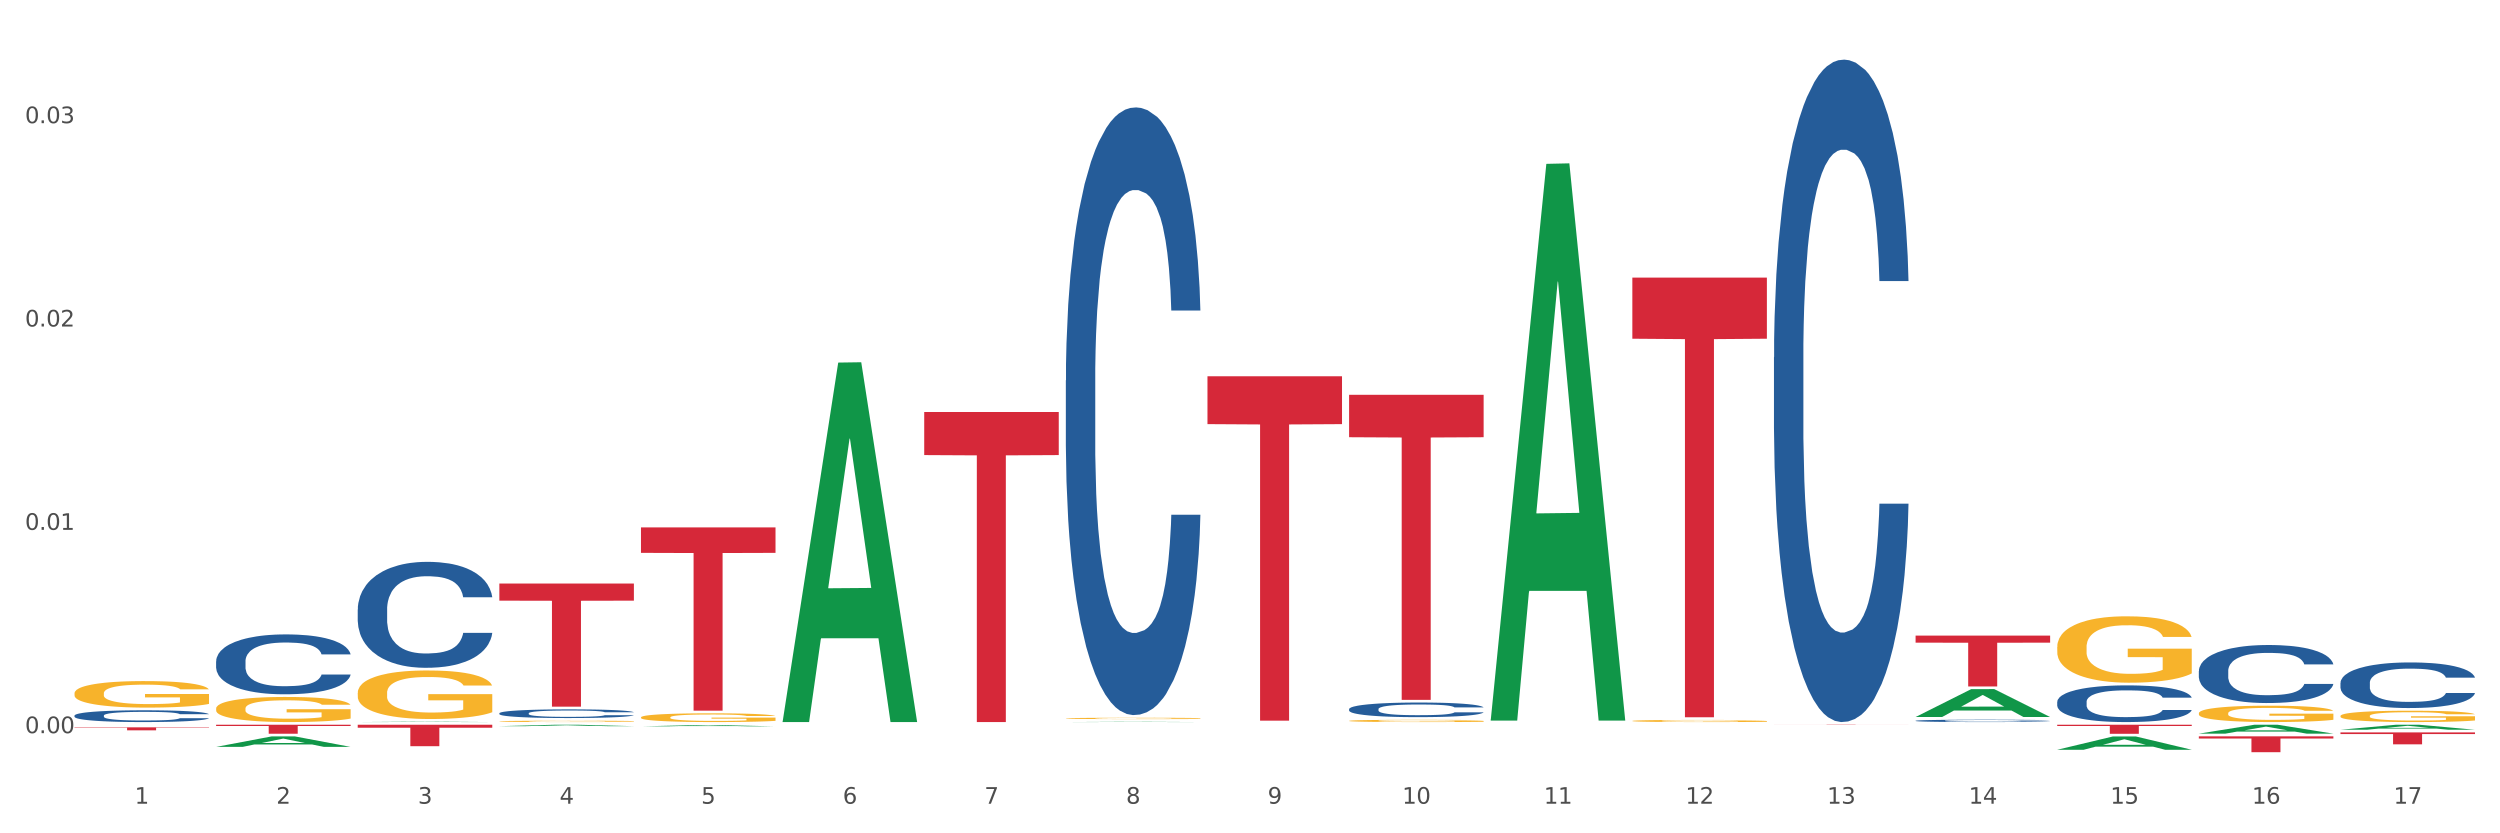 <?xml version="1.0" encoding="utf-8" standalone="no"?>
<!DOCTYPE svg PUBLIC "-//W3C//DTD SVG 1.1//EN"
  "http://www.w3.org/Graphics/SVG/1.1/DTD/svg11.dtd">
<svg xmlns:xlink="http://www.w3.org/1999/xlink" width="1080pt" height="360pt" viewBox="0 0 1080 360" xmlns="http://www.w3.org/2000/svg" version="1.1">
 <rect x="0" y="0" width="1080" height="360" fill="#333333" stroke="none"/>
 <defs>
  <style type="text/css">*{stroke-linejoin: round; stroke-linecap: butt}</style>
 </defs>
 <g id="figure_1">
  <g id="patch_1">
   <path d="M 0 360 
L 1080 360 
L 1080 0 
L 0 0 
z
" style="fill: #ffffff; stroke: #ffffff; stroke-linejoin: miter"/>
  </g>
  <g id="axes_1">
   <g id="matplotlib.axis_1">
    <g id="xtick_1">
     <g id="text_1">
      <!-- 1 -->
      <g style="fill: #4d4d4d" transform="translate(58.182 347.204) scale(0.096 -0.096)">
       <defs>
        <path id="DejaVuSans-31" d="M 794 531 
L 1825 531 
L 1825 4091 
L 703 3866 
L 703 4441 
L 1819 4666 
L 2450 4666 
L 2450 531 
L 3481 531 
L 3481 0 
L 794 0 
L 794 531 
z
" transform="scale(0.016)"/>
       </defs>
       <use xlink:href="#DejaVuSans-31"/>
      </g>
     </g>
    </g>
    <g id="xtick_2">
     <g id="text_2">
      <!-- 2 -->
      <g style="fill: #4d4d4d" transform="translate(119.364 347.204) scale(0.096 -0.096)">
       <defs>
        <path id="DejaVuSans-32" d="M 1228 531 
L 3431 531 
L 3431 0 
L 469 0 
L 469 531 
Q 828 903 1448 1529 
Q 2069 2156 2228 2338 
Q 2531 2678 2651 2914 
Q 2772 3150 2772 3378 
Q 2772 3750 2511 3984 
Q 2250 4219 1831 4219 
Q 1534 4219 1204 4116 
Q 875 4013 500 3803 
L 500 4441 
Q 881 4594 1212 4672 
Q 1544 4750 1819 4750 
Q 2544 4750 2975 4387 
Q 3406 4025 3406 3419 
Q 3406 3131 3298 2873 
Q 3191 2616 2906 2266 
Q 2828 2175 2409 1742 
Q 1991 1309 1228 531 
z
" transform="scale(0.016)"/>
       </defs>
       <use xlink:href="#DejaVuSans-32"/>
      </g>
     </g>
    </g>
    <g id="xtick_3">
     <g id="text_3">
      <!-- 3 -->
      <g style="fill: #4d4d4d" transform="translate(180.545 347.204) scale(0.096 -0.096)">
       <defs>
        <path id="DejaVuSans-33" d="M 2597 2516 
Q 3050 2419 3304 2112 
Q 3559 1806 3559 1356 
Q 3559 666 3084 287 
Q 2609 -91 1734 -91 
Q 1441 -91 1130 -33 
Q 819 25 488 141 
L 488 750 
Q 750 597 1062 519 
Q 1375 441 1716 441 
Q 2309 441 2620 675 
Q 2931 909 2931 1356 
Q 2931 1769 2642 2001 
Q 2353 2234 1838 2234 
L 1294 2234 
L 1294 2753 
L 1863 2753 
Q 2328 2753 2575 2939 
Q 2822 3125 2822 3475 
Q 2822 3834 2567 4026 
Q 2313 4219 1838 4219 
Q 1578 4219 1281 4162 
Q 984 4106 628 3988 
L 628 4550 
Q 988 4650 1302 4700 
Q 1616 4750 1894 4750 
Q 2613 4750 3031 4423 
Q 3450 4097 3450 3541 
Q 3450 3153 3228 2886 
Q 3006 2619 2597 2516 
z
" transform="scale(0.016)"/>
       </defs>
       <use xlink:href="#DejaVuSans-33"/>
      </g>
     </g>
    </g>
    <g id="xtick_4">
     <g id="text_4">
      <!-- 4 -->
      <g style="fill: #4d4d4d" transform="translate(241.726 347.204) scale(0.096 -0.096)">
       <defs>
        <path id="DejaVuSans-34" d="M 2419 4116 
L 825 1625 
L 2419 1625 
L 2419 4116 
z
M 2253 4666 
L 3047 4666 
L 3047 1625 
L 3713 1625 
L 3713 1100 
L 3047 1100 
L 3047 0 
L 2419 0 
L 2419 1100 
L 313 1100 
L 313 1709 
L 2253 4666 
z
" transform="scale(0.016)"/>
       </defs>
       <use xlink:href="#DejaVuSans-34"/>
      </g>
     </g>
    </g>
    <g id="xtick_5">
     <g id="text_5">
      <!-- 5 -->
      <g style="fill: #4d4d4d" transform="translate(302.908 347.204) scale(0.096 -0.096)">
       <defs>
        <path id="DejaVuSans-35" d="M 691 4666 
L 3169 4666 
L 3169 4134 
L 1269 4134 
L 1269 2991 
Q 1406 3038 1543 3061 
Q 1681 3084 1819 3084 
Q 2600 3084 3056 2656 
Q 3513 2228 3513 1497 
Q 3513 744 3044 326 
Q 2575 -91 1722 -91 
Q 1428 -91 1123 -41 
Q 819 9 494 109 
L 494 744 
Q 775 591 1075 516 
Q 1375 441 1709 441 
Q 2250 441 2565 725 
Q 2881 1009 2881 1497 
Q 2881 1984 2565 2268 
Q 2250 2553 1709 2553 
Q 1456 2553 1204 2497 
Q 953 2441 691 2322 
L 691 4666 
z
" transform="scale(0.016)"/>
       </defs>
       <use xlink:href="#DejaVuSans-35"/>
      </g>
     </g>
    </g>
    <g id="xtick_6">
     <g id="text_6">
      <!-- 6 -->
      <g style="fill: #4d4d4d" transform="translate(364.089 347.204) scale(0.096 -0.096)">
       <defs>
        <path id="DejaVuSans-36" d="M 2113 2584 
Q 1688 2584 1439 2293 
Q 1191 2003 1191 1497 
Q 1191 994 1439 701 
Q 1688 409 2113 409 
Q 2538 409 2786 701 
Q 3034 994 3034 1497 
Q 3034 2003 2786 2293 
Q 2538 2584 2113 2584 
z
M 3366 4563 
L 3366 3988 
Q 3128 4100 2886 4159 
Q 2644 4219 2406 4219 
Q 1781 4219 1451 3797 
Q 1122 3375 1075 2522 
Q 1259 2794 1537 2939 
Q 1816 3084 2150 3084 
Q 2853 3084 3261 2657 
Q 3669 2231 3669 1497 
Q 3669 778 3244 343 
Q 2819 -91 2113 -91 
Q 1303 -91 875 529 
Q 447 1150 447 2328 
Q 447 3434 972 4092 
Q 1497 4750 2381 4750 
Q 2619 4750 2861 4703 
Q 3103 4656 3366 4563 
z
" transform="scale(0.016)"/>
       </defs>
       <use xlink:href="#DejaVuSans-36"/>
      </g>
     </g>
    </g>
    <g id="xtick_7">
     <g id="text_7">
      <!-- 7 -->
      <g style="fill: #4d4d4d" transform="translate(425.271 347.204) scale(0.096 -0.096)">
       <defs>
        <path id="DejaVuSans-37" d="M 525 4666 
L 3525 4666 
L 3525 4397 
L 1831 0 
L 1172 0 
L 2766 4134 
L 525 4134 
L 525 4666 
z
" transform="scale(0.016)"/>
       </defs>
       <use xlink:href="#DejaVuSans-37"/>
      </g>
     </g>
    </g>
    <g id="xtick_8">
     <g id="text_8">
      <!-- 8 -->
      <g style="fill: #4d4d4d" transform="translate(486.452 347.204) scale(0.096 -0.096)">
       <defs>
        <path id="DejaVuSans-38" d="M 2034 2216 
Q 1584 2216 1326 1975 
Q 1069 1734 1069 1313 
Q 1069 891 1326 650 
Q 1584 409 2034 409 
Q 2484 409 2743 651 
Q 3003 894 3003 1313 
Q 3003 1734 2745 1975 
Q 2488 2216 2034 2216 
z
M 1403 2484 
Q 997 2584 770 2862 
Q 544 3141 544 3541 
Q 544 4100 942 4425 
Q 1341 4750 2034 4750 
Q 2731 4750 3128 4425 
Q 3525 4100 3525 3541 
Q 3525 3141 3298 2862 
Q 3072 2584 2669 2484 
Q 3125 2378 3379 2068 
Q 3634 1759 3634 1313 
Q 3634 634 3220 271 
Q 2806 -91 2034 -91 
Q 1263 -91 848 271 
Q 434 634 434 1313 
Q 434 1759 690 2068 
Q 947 2378 1403 2484 
z
M 1172 3481 
Q 1172 3119 1398 2916 
Q 1625 2713 2034 2713 
Q 2441 2713 2670 2916 
Q 2900 3119 2900 3481 
Q 2900 3844 2670 4047 
Q 2441 4250 2034 4250 
Q 1625 4250 1398 4047 
Q 1172 3844 1172 3481 
z
" transform="scale(0.016)"/>
       </defs>
       <use xlink:href="#DejaVuSans-38"/>
      </g>
     </g>
    </g>
    <g id="xtick_9">
     <g id="text_9">
      <!-- 9 -->
      <g style="fill: #4d4d4d" transform="translate(547.634 347.204) scale(0.096 -0.096)">
       <defs>
        <path id="DejaVuSans-39" d="M 703 97 
L 703 672 
Q 941 559 1184 500 
Q 1428 441 1663 441 
Q 2288 441 2617 861 
Q 2947 1281 2994 2138 
Q 2813 1869 2534 1725 
Q 2256 1581 1919 1581 
Q 1219 1581 811 2004 
Q 403 2428 403 3163 
Q 403 3881 828 4315 
Q 1253 4750 1959 4750 
Q 2769 4750 3195 4129 
Q 3622 3509 3622 2328 
Q 3622 1225 3098 567 
Q 2575 -91 1691 -91 
Q 1453 -91 1209 -44 
Q 966 3 703 97 
z
M 1959 2075 
Q 2384 2075 2632 2365 
Q 2881 2656 2881 3163 
Q 2881 3666 2632 3958 
Q 2384 4250 1959 4250 
Q 1534 4250 1286 3958 
Q 1038 3666 1038 3163 
Q 1038 2656 1286 2365 
Q 1534 2075 1959 2075 
z
" transform="scale(0.016)"/>
       </defs>
       <use xlink:href="#DejaVuSans-39"/>
      </g>
     </g>
    </g>
    <g id="xtick_10">
     <g id="text_10">
      <!-- 10 -->
      <g style="fill: #4d4d4d" transform="translate(605.761 347.204) scale(0.096 -0.096)">
       <defs>
        <path id="DejaVuSans-30" d="M 2034 4250 
Q 1547 4250 1301 3770 
Q 1056 3291 1056 2328 
Q 1056 1369 1301 889 
Q 1547 409 2034 409 
Q 2525 409 2770 889 
Q 3016 1369 3016 2328 
Q 3016 3291 2770 3770 
Q 2525 4250 2034 4250 
z
M 2034 4750 
Q 2819 4750 3233 4129 
Q 3647 3509 3647 2328 
Q 3647 1150 3233 529 
Q 2819 -91 2034 -91 
Q 1250 -91 836 529 
Q 422 1150 422 2328 
Q 422 3509 836 4129 
Q 1250 4750 2034 4750 
z
" transform="scale(0.016)"/>
       </defs>
       <use xlink:href="#DejaVuSans-31"/>
       <use xlink:href="#DejaVuSans-30" transform="translate(63.623 0)"/>
      </g>
     </g>
    </g>
    <g id="xtick_11">
     <g id="text_11">
      <!-- 11 -->
      <g style="fill: #4d4d4d" transform="translate(666.942 347.204) scale(0.096 -0.096)">
       <use xlink:href="#DejaVuSans-31"/>
       <use xlink:href="#DejaVuSans-31" transform="translate(63.623 0)"/>
      </g>
     </g>
    </g>
    <g id="xtick_12">
     <g id="text_12">
      <!-- 12 -->
      <g style="fill: #4d4d4d" transform="translate(728.124 347.204) scale(0.096 -0.096)">
       <use xlink:href="#DejaVuSans-31"/>
       <use xlink:href="#DejaVuSans-32" transform="translate(63.623 0)"/>
      </g>
     </g>
    </g>
    <g id="xtick_13">
     <g id="text_13">
      <!-- 13 -->
      <g style="fill: #4d4d4d" transform="translate(789.305 347.204) scale(0.096 -0.096)">
       <use xlink:href="#DejaVuSans-31"/>
       <use xlink:href="#DejaVuSans-33" transform="translate(63.623 0)"/>
      </g>
     </g>
    </g>
    <g id="xtick_14">
     <g id="text_14">
      <!-- 14 -->
      <g style="fill: #4d4d4d" transform="translate(850.487 347.204) scale(0.096 -0.096)">
       <use xlink:href="#DejaVuSans-31"/>
       <use xlink:href="#DejaVuSans-34" transform="translate(63.623 0)"/>
      </g>
     </g>
    </g>
    <g id="xtick_15">
     <g id="text_15">
      <!-- 15 -->
      <g style="fill: #4d4d4d" transform="translate(911.668 347.204) scale(0.096 -0.096)">
       <use xlink:href="#DejaVuSans-31"/>
       <use xlink:href="#DejaVuSans-35" transform="translate(63.623 0)"/>
      </g>
     </g>
    </g>
    <g id="xtick_16">
     <g id="text_16">
      <!-- 16 -->
      <g style="fill: #4d4d4d" transform="translate(972.849 347.204) scale(0.096 -0.096)">
       <use xlink:href="#DejaVuSans-31"/>
       <use xlink:href="#DejaVuSans-36" transform="translate(63.623 0)"/>
      </g>
     </g>
    </g>
    <g id="xtick_17">
     <g id="text_17">
      <!-- 17 -->
      <g style="fill: #4d4d4d" transform="translate(1034.031 347.204) scale(0.096 -0.096)">
       <use xlink:href="#DejaVuSans-31"/>
       <use xlink:href="#DejaVuSans-37" transform="translate(63.623 0)"/>
      </g>
     </g>
    </g>
    <g id="xtick_18"/>
    <g id="xtick_19"/>
    <g id="xtick_20"/>
    <g id="xtick_21"/>
    <g id="xtick_22"/>
    <g id="xtick_23"/>
    <g id="xtick_24"/>
    <g id="xtick_25"/>
    <g id="xtick_26"/>
    <g id="xtick_27"/>
    <g id="xtick_28"/>
    <g id="xtick_29"/>
    <g id="xtick_30"/>
    <g id="xtick_31"/>
    <g id="xtick_32"/>
    <g id="xtick_33"/>
   </g>
   <g id="matplotlib.axis_2">
    <g id="ytick_1">
     <g id="text_18">
      <!-- 0.00 -->
      <g style="fill: #4d4d4d" transform="translate(10.8 316.729) scale(0.096 -0.096)">
       <defs>
        <path id="DejaVuSans-2e" d="M 684 794 
L 1344 794 
L 1344 0 
L 684 0 
L 684 794 
z
" transform="scale(0.016)"/>
       </defs>
       <use xlink:href="#DejaVuSans-30"/>
       <use xlink:href="#DejaVuSans-2e" transform="translate(63.623 0)"/>
       <use xlink:href="#DejaVuSans-30" transform="translate(95.41 0)"/>
       <use xlink:href="#DejaVuSans-30" transform="translate(159.033 0)"/>
      </g>
     </g>
    </g>
    <g id="ytick_2">
     <g id="text_19">
      <!-- 0.01 -->
      <g style="fill: #4d4d4d" transform="translate(10.8 228.891) scale(0.096 -0.096)">
       <use xlink:href="#DejaVuSans-30"/>
       <use xlink:href="#DejaVuSans-2e" transform="translate(63.623 0)"/>
       <use xlink:href="#DejaVuSans-30" transform="translate(95.41 0)"/>
       <use xlink:href="#DejaVuSans-31" transform="translate(159.033 0)"/>
      </g>
     </g>
    </g>
    <g id="ytick_3">
     <g id="text_20">
      <!-- 0.02 -->
      <g style="fill: #4d4d4d" transform="translate(10.8 141.052) scale(0.096 -0.096)">
       <use xlink:href="#DejaVuSans-30"/>
       <use xlink:href="#DejaVuSans-2e" transform="translate(63.623 0)"/>
       <use xlink:href="#DejaVuSans-30" transform="translate(95.41 0)"/>
       <use xlink:href="#DejaVuSans-32" transform="translate(159.033 0)"/>
      </g>
     </g>
    </g>
    <g id="ytick_4">
     <g id="text_21">
      <!-- 0.03 -->
      <g style="fill: #4d4d4d" transform="translate(10.8 53.214) scale(0.096 -0.096)">
       <use xlink:href="#DejaVuSans-30"/>
       <use xlink:href="#DejaVuSans-2e" transform="translate(63.623 0)"/>
       <use xlink:href="#DejaVuSans-30" transform="translate(95.41 0)"/>
       <use xlink:href="#DejaVuSans-33" transform="translate(159.033 0)"/>
      </g>
     </g>
    </g>
    <g id="ytick_5"/>
    <g id="ytick_6"/>
    <g id="ytick_7"/>
   </g>
   <g id="PolyCollection_1">
    <path d="M 93.356 322.65 
L 93.416 322.646 
L 117.384 318.12 
L 127.331 318.116 
L 151.479 322.659 
L 139.974 322.659 
L 134.761 321.601 
L 110.014 321.601 
L 109.834 321.618 
L 104.801 322.659 
L 93.356 322.659 
L 93.356 322.65 
L 113.13 320.97 
L 131.645 320.965 
L 122.478 319.084 
L 122.358 319.076 
L 122.238 319.089 
L 113.07 320.965 
L 113.13 320.97 
L 93.356 322.65 
z
" clip-path="url(#p1a8f8e4ec0)" style="fill: #109648"/>
    <path d="M 766.352 313.082 
L 824.474 313.082 
L 824.474 313.097 
L 801.611 313.097 
L 801.611 313.188 
L 789.078 313.188 
L 789.078 313.097 
L 766.352 313.097 
L 766.352 313.082 
L 766.352 313.082 
z
" clip-path="url(#p1a8f8e4ec0)" style="fill: #d62839"/>
    <path d="M 827.533 274.585 
L 885.656 274.585 
L 885.656 277.636 
L 862.792 277.657 
L 862.792 296.54 
L 850.259 296.54 
L 850.259 277.657 
L 827.533 277.636 
L 827.533 274.606 
L 827.533 274.585 
z
" clip-path="url(#p1a8f8e4ec0)" style="fill: #d62839"/>
    <path d="M 888.715 313.082 
L 946.837 313.082 
L 946.837 313.627 
L 923.974 313.631 
L 923.974 317.003 
L 911.44 317.003 
L 911.44 313.631 
L 888.715 313.627 
L 888.715 313.086 
L 888.715 313.082 
z
" clip-path="url(#p1a8f8e4ec0)" style="fill: #d62839"/>
    <path d="M 949.896 318.088 
L 1008.019 318.088 
L 1008.019 319.042 
L 985.155 319.048 
L 985.155 324.95 
L 972.622 324.95 
L 972.622 319.048 
L 949.896 319.042 
L 949.896 318.094 
L 949.896 318.088 
z
" clip-path="url(#p1a8f8e4ec0)" style="fill: #d62839"/>
    <path d="M 1011.078 316.404 
L 1069.2 316.404 
L 1069.2 317.119 
L 1046.337 317.123 
L 1046.337 321.549 
L 1033.803 321.549 
L 1033.803 317.123 
L 1011.078 317.119 
L 1011.078 316.408 
L 1011.078 316.404 
z
" clip-path="url(#p1a8f8e4ec0)" style="fill: #d62839"/>
    <path d="M 1011.078 295.025 
L 1011.146 295.007 
L 1011.146 294.503 
L 1011.352 293.819 
L 1012.108 292.56 
L 1013.07 291.606 
L 1014.719 290.49 
L 1015.612 290.022 
L 1016.78 289.501 
L 1019.185 288.655 
L 1021.933 287.935 
L 1023.856 287.539 
L 1025.299 287.287 
L 1028.528 286.837 
L 1030.383 286.639 
L 1032.307 286.477 
L 1033.956 286.369 
L 1036.704 286.243 
L 1038.902 286.189 
L 1041.444 286.171 
L 1043.574 286.189 
L 1046.391 286.261 
L 1050.513 286.477 
L 1052.093 286.603 
L 1054.223 286.819 
L 1056.421 287.107 
L 1058.208 287.395 
L 1060.269 287.809 
L 1062.398 288.349 
L 1064.46 289.033 
L 1065.902 289.662 
L 1067.07 290.328 
L 1068.101 291.138 
L 1068.856 292.02 
L 1069.2 292.758 
L 1056.627 292.758 
L 1056.284 292.092 
L 1055.597 291.372 
L 1054.91 290.886 
L 1054.154 290.49 
L 1052.986 290.04 
L 1051.956 289.752 
L 1050.238 289.411 
L 1048.658 289.195 
L 1047.353 289.069 
L 1045.772 288.961 
L 1042.406 288.853 
L 1040.001 288.853 
L 1038.49 288.889 
L 1036.635 288.979 
L 1035.055 289.105 
L 1033.2 289.321 
L 1031.757 289.554 
L 1030.314 289.86 
L 1029.49 290.076 
L 1028.253 290.472 
L 1027.429 290.796 
L 1026.33 291.354 
L 1025.711 291.75 
L 1024.612 292.776 
L 1024.131 293.532 
L 1023.925 294.053 
L 1023.788 294.629 
L 1023.788 297.437 
L 1024.2 298.696 
L 1024.543 299.236 
L 1025.093 299.848 
L 1026.124 300.64 
L 1027.635 301.414 
L 1029.215 301.972 
L 1030.52 302.313 
L 1031.757 302.565 
L 1032.994 302.763 
L 1034.505 302.943 
L 1035.742 303.051 
L 1037.597 303.159 
L 1039.795 303.213 
L 1041.513 303.213 
L 1045.017 303.123 
L 1046.597 303.033 
L 1048.108 302.907 
L 1049.757 302.709 
L 1051.063 302.493 
L 1051.818 302.331 
L 1053.055 301.989 
L 1054.017 301.63 
L 1054.841 301.216 
L 1055.391 300.856 
L 1056.009 300.316 
L 1056.49 299.704 
L 1056.627 299.38 
L 1069.2 299.38 
L 1068.925 300.028 
L 1068.444 300.658 
L 1067.482 301.504 
L 1066.727 301.989 
L 1065.559 302.583 
L 1064.322 303.087 
L 1062.605 303.645 
L 1061.024 304.059 
L 1059.376 304.419 
L 1057.589 304.743 
L 1054.36 305.193 
L 1053.192 305.319 
L 1050.719 305.535 
L 1048.795 305.661 
L 1045.979 305.787 
L 1043.093 305.859 
L 1040.07 305.877 
L 1037.391 305.841 
L 1034.437 305.733 
L 1032.582 305.625 
L 1030.52 305.463 
L 1028.116 305.211 
L 1025.849 304.905 
L 1023.719 304.545 
L 1021.727 304.131 
L 1019.872 303.663 
L 1017.467 302.889 
L 1015.681 302.133 
L 1014.375 301.432 
L 1013.482 300.838 
L 1012.589 300.082 
L 1012.108 299.56 
L 1011.352 298.3 
L 1011.078 297.131 
L 1011.078 295.025 
z
" clip-path="url(#p1a8f8e4ec0)" style="fill: #255c99"/>
    <path d="M 705.171 119.931 
L 763.293 119.931 
L 763.293 146.325 
L 740.43 146.503 
L 740.43 309.863 
L 727.896 309.863 
L 727.896 146.503 
L 705.171 146.325 
L 705.171 120.109 
L 705.171 119.931 
z
" clip-path="url(#p1a8f8e4ec0)" style="fill: #d62839"/>
    <path d="M 949.896 289.906 
L 949.965 289.883 
L 949.965 289.242 
L 950.171 288.372 
L 950.927 286.769 
L 951.889 285.556 
L 953.537 284.136 
L 954.431 283.541 
L 955.599 282.877 
L 958.003 281.801 
L 960.751 280.885 
L 962.675 280.381 
L 964.118 280.061 
L 967.347 279.488 
L 969.202 279.237 
L 971.125 279.03 
L 972.774 278.893 
L 975.522 278.733 
L 977.721 278.664 
L 980.263 278.641 
L 982.393 278.664 
L 985.209 278.756 
L 989.331 279.03 
L 990.912 279.191 
L 993.041 279.465 
L 995.24 279.832 
L 997.026 280.198 
L 999.087 280.725 
L 1001.217 281.412 
L 1003.278 282.282 
L 1004.721 283.083 
L 1005.889 283.93 
L 1006.919 284.961 
L 1007.675 286.083 
L 1008.019 287.021 
L 995.446 287.021 
L 995.103 286.174 
L 994.415 285.258 
L 993.728 284.64 
L 992.973 284.136 
L 991.805 283.564 
L 990.774 283.198 
L 989.057 282.763 
L 987.477 282.488 
L 986.171 282.328 
L 984.591 282.19 
L 981.225 282.053 
L 978.82 282.053 
L 977.309 282.099 
L 975.454 282.213 
L 973.873 282.373 
L 972.018 282.648 
L 970.576 282.946 
L 969.133 283.335 
L 968.309 283.61 
L 967.072 284.113 
L 966.247 284.526 
L 965.148 285.235 
L 964.53 285.739 
L 963.431 287.044 
L 962.95 288.006 
L 962.744 288.67 
L 962.606 289.403 
L 962.606 292.974 
L 963.018 294.577 
L 963.362 295.264 
L 963.912 296.042 
L 964.942 297.05 
L 966.454 298.034 
L 968.034 298.744 
L 969.339 299.179 
L 970.576 299.5 
L 971.812 299.752 
L 973.324 299.981 
L 974.56 300.118 
L 976.415 300.255 
L 978.614 300.324 
L 980.331 300.324 
L 983.835 300.21 
L 985.415 300.095 
L 986.927 299.935 
L 988.576 299.683 
L 989.881 299.408 
L 990.637 299.202 
L 991.873 298.767 
L 992.835 298.309 
L 993.66 297.783 
L 994.209 297.325 
L 994.828 296.638 
L 995.309 295.859 
L 995.446 295.447 
L 1008.019 295.447 
L 1007.744 296.271 
L 1007.263 297.073 
L 1006.301 298.149 
L 1005.545 298.767 
L 1004.377 299.523 
L 1003.141 300.164 
L 1001.423 300.874 
L 999.843 301.4 
L 998.194 301.858 
L 996.408 302.27 
L 993.179 302.843 
L 992.011 303.003 
L 989.538 303.278 
L 987.614 303.438 
L 984.797 303.598 
L 981.912 303.69 
L 978.889 303.713 
L 976.209 303.667 
L 973.255 303.53 
L 971.4 303.392 
L 969.339 303.186 
L 966.934 302.866 
L 964.667 302.476 
L 962.538 302.018 
L 960.545 301.492 
L 958.69 300.896 
L 956.286 299.912 
L 954.499 298.95 
L 953.194 298.057 
L 952.301 297.302 
L 951.408 296.34 
L 950.927 295.676 
L 950.171 294.073 
L 949.896 292.585 
L 949.896 289.906 
z
" clip-path="url(#p1a8f8e4ec0)" style="fill: #255c99"/>
    <path d="M 827.533 311.368 
L 827.602 311.367 
L 827.602 311.34 
L 827.808 311.305 
L 828.564 311.239 
L 829.526 311.189 
L 831.175 311.131 
L 832.068 311.107 
L 833.236 311.08 
L 835.64 311.036 
L 838.388 310.998 
L 840.312 310.978 
L 841.755 310.965 
L 844.984 310.941 
L 846.839 310.931 
L 848.762 310.922 
L 850.411 310.917 
L 853.159 310.91 
L 855.358 310.907 
L 857.9 310.906 
L 860.03 310.907 
L 862.847 310.911 
L 866.969 310.922 
L 868.549 310.929 
L 870.679 310.94 
L 872.877 310.955 
L 874.663 310.97 
L 876.724 310.992 
L 878.854 311.02 
L 880.915 311.055 
L 882.358 311.088 
L 883.526 311.123 
L 884.557 311.165 
L 885.312 311.211 
L 885.656 311.249 
L 873.083 311.249 
L 872.74 311.215 
L 872.053 311.177 
L 871.366 311.152 
L 870.61 311.131 
L 869.442 311.108 
L 868.411 311.093 
L 866.694 311.075 
L 865.114 311.064 
L 863.808 311.057 
L 862.228 311.052 
L 858.862 311.046 
L 856.457 311.046 
L 854.946 311.048 
L 853.091 311.053 
L 851.511 311.059 
L 849.656 311.07 
L 848.213 311.083 
L 846.77 311.099 
L 845.946 311.11 
L 844.709 311.13 
L 843.885 311.147 
L 842.785 311.176 
L 842.167 311.197 
L 841.068 311.25 
L 840.587 311.29 
L 840.381 311.317 
L 840.243 311.347 
L 840.243 311.493 
L 840.656 311.559 
L 840.999 311.587 
L 841.549 311.619 
L 842.579 311.66 
L 844.091 311.7 
L 845.671 311.729 
L 846.976 311.747 
L 848.213 311.76 
L 849.45 311.771 
L 850.961 311.78 
L 852.198 311.786 
L 854.053 311.791 
L 856.251 311.794 
L 857.969 311.794 
L 861.472 311.789 
L 863.053 311.785 
L 864.564 311.778 
L 866.213 311.768 
L 867.518 311.756 
L 868.274 311.748 
L 869.511 311.73 
L 870.472 311.711 
L 871.297 311.69 
L 871.847 311.671 
L 872.465 311.643 
L 872.946 311.611 
L 873.083 311.594 
L 885.656 311.594 
L 885.381 311.628 
L 884.9 311.661 
L 883.938 311.705 
L 883.182 311.73 
L 882.015 311.761 
L 880.778 311.787 
L 879.06 311.816 
L 877.48 311.838 
L 875.831 311.857 
L 874.045 311.874 
L 870.816 311.897 
L 869.648 311.904 
L 867.175 311.915 
L 865.251 311.921 
L 862.434 311.928 
L 859.549 311.932 
L 856.526 311.933 
L 853.846 311.931 
L 850.892 311.925 
L 849.037 311.92 
L 846.976 311.911 
L 844.572 311.898 
L 842.304 311.882 
L 840.175 311.863 
L 838.182 311.842 
L 836.327 311.817 
L 833.923 311.777 
L 832.136 311.738 
L 830.831 311.701 
L 829.938 311.67 
L 829.045 311.631 
L 828.564 311.604 
L 827.808 311.538 
L 827.533 311.477 
L 827.533 311.368 
z
" clip-path="url(#p1a8f8e4ec0)" style="fill: #255c99"/>
    <path d="M 766.352 154.341 
L 766.421 154.08 
L 766.421 146.762 
L 766.627 136.831 
L 767.383 118.537 
L 768.344 104.686 
L 769.993 88.482 
L 770.886 81.687 
L 772.054 74.108 
L 774.459 61.825 
L 777.207 51.371 
L 779.131 45.622 
L 780.573 41.963 
L 783.802 35.429 
L 785.657 32.554 
L 787.581 30.202 
L 789.23 28.634 
L 791.978 26.805 
L 794.177 26.021 
L 796.719 25.759 
L 798.848 26.021 
L 801.665 27.066 
L 805.787 30.202 
L 807.367 32.032 
L 809.497 35.168 
L 811.696 39.349 
L 813.482 43.531 
L 815.543 49.542 
L 817.673 57.382 
L 819.734 67.313 
L 821.177 76.46 
L 822.345 86.13 
L 823.375 97.891 
L 824.131 110.697 
L 824.474 121.412 
L 811.902 121.412 
L 811.558 111.742 
L 810.871 101.288 
L 810.184 94.232 
L 809.428 88.482 
L 808.261 81.949 
L 807.23 77.767 
L 805.512 72.802 
L 803.932 69.666 
L 802.627 67.836 
L 801.047 66.268 
L 797.68 64.7 
L 795.276 64.7 
L 793.764 65.223 
L 791.909 66.529 
L 790.329 68.359 
L 788.474 71.495 
L 787.031 74.892 
L 785.589 79.335 
L 784.764 82.471 
L 783.528 88.221 
L 782.703 92.925 
L 781.604 101.027 
L 780.986 106.777 
L 779.886 121.673 
L 779.405 132.65 
L 779.199 140.229 
L 779.062 148.592 
L 779.062 189.362 
L 779.474 207.656 
L 779.818 215.496 
L 780.367 224.382 
L 781.398 235.881 
L 782.909 247.119 
L 784.489 255.221 
L 785.795 260.186 
L 787.031 263.845 
L 788.268 266.72 
L 789.78 269.333 
L 791.016 270.901 
L 792.871 272.47 
L 795.07 273.254 
L 796.787 273.254 
L 800.291 271.947 
L 801.871 270.64 
L 803.383 268.811 
L 805.032 265.936 
L 806.337 262.8 
L 807.093 260.448 
L 808.329 255.482 
L 809.291 250.255 
L 810.116 244.244 
L 810.665 239.017 
L 811.283 231.177 
L 811.764 222.291 
L 811.902 217.587 
L 824.474 217.587 
L 824.2 226.995 
L 823.719 236.143 
L 822.757 248.426 
L 822.001 255.482 
L 820.833 264.106 
L 819.596 271.424 
L 817.879 279.526 
L 816.299 285.537 
L 814.65 290.764 
L 812.864 295.468 
L 809.635 302.002 
L 808.467 303.831 
L 805.993 306.967 
L 804.07 308.797 
L 801.253 310.626 
L 798.367 311.671 
L 795.344 311.933 
L 792.665 311.41 
L 789.711 309.842 
L 787.856 308.274 
L 785.795 305.922 
L 783.39 302.263 
L 781.123 297.82 
L 778.993 292.593 
L 777.001 286.582 
L 775.146 279.787 
L 772.741 268.549 
L 770.955 257.573 
L 769.65 247.38 
L 768.757 238.756 
L 767.863 227.779 
L 767.383 220.2 
L 766.627 201.906 
L 766.352 184.919 
L 766.352 154.341 
z
" clip-path="url(#p1a8f8e4ec0)" style="fill: #255c99"/>
    <path d="M 582.808 306.33 
L 582.876 306.325 
L 582.876 306.163 
L 583.083 305.944 
L 583.838 305.54 
L 584.8 305.235 
L 586.449 304.877 
L 587.342 304.727 
L 588.51 304.56 
L 590.915 304.289 
L 593.663 304.058 
L 595.586 303.931 
L 597.029 303.85 
L 600.258 303.706 
L 602.113 303.643 
L 604.037 303.591 
L 605.686 303.556 
L 608.434 303.516 
L 610.632 303.498 
L 613.174 303.493 
L 615.304 303.498 
L 618.121 303.521 
L 622.243 303.591 
L 623.823 303.631 
L 625.953 303.7 
L 628.151 303.793 
L 629.938 303.885 
L 631.999 304.017 
L 634.129 304.191 
L 636.19 304.41 
L 637.632 304.612 
L 638.8 304.825 
L 639.831 305.085 
L 640.587 305.367 
L 640.93 305.604 
L 628.358 305.604 
L 628.014 305.39 
L 627.327 305.16 
L 626.64 305.004 
L 625.884 304.877 
L 624.716 304.733 
L 623.686 304.64 
L 621.968 304.531 
L 620.388 304.462 
L 619.083 304.421 
L 617.503 304.387 
L 614.136 304.352 
L 611.732 304.352 
L 610.22 304.364 
L 608.365 304.392 
L 606.785 304.433 
L 604.93 304.502 
L 603.487 304.577 
L 602.044 304.675 
L 601.22 304.744 
L 599.983 304.871 
L 599.159 304.975 
L 598.06 305.154 
L 597.441 305.281 
L 596.342 305.609 
L 595.861 305.852 
L 595.655 306.019 
L 595.518 306.204 
L 595.518 307.103 
L 595.93 307.507 
L 596.273 307.68 
L 596.823 307.876 
L 597.854 308.13 
L 599.365 308.378 
L 600.945 308.557 
L 602.251 308.667 
L 603.487 308.747 
L 604.724 308.811 
L 606.235 308.868 
L 607.472 308.903 
L 609.327 308.938 
L 611.525 308.955 
L 613.243 308.955 
L 616.747 308.926 
L 618.327 308.897 
L 619.838 308.857 
L 621.487 308.793 
L 622.793 308.724 
L 623.548 308.672 
L 624.785 308.563 
L 625.747 308.447 
L 626.571 308.315 
L 627.121 308.199 
L 627.739 308.026 
L 628.22 307.83 
L 628.358 307.726 
L 640.93 307.726 
L 640.655 307.934 
L 640.174 308.136 
L 639.213 308.407 
L 638.457 308.563 
L 637.289 308.753 
L 636.052 308.915 
L 634.335 309.093 
L 632.754 309.226 
L 631.106 309.341 
L 629.319 309.445 
L 626.09 309.589 
L 624.922 309.63 
L 622.449 309.699 
L 620.525 309.739 
L 617.709 309.78 
L 614.823 309.803 
L 611.8 309.809 
L 609.121 309.797 
L 606.167 309.762 
L 604.312 309.728 
L 602.251 309.676 
L 599.846 309.595 
L 597.579 309.497 
L 595.449 309.382 
L 593.457 309.249 
L 591.602 309.099 
L 589.197 308.851 
L 587.411 308.609 
L 586.105 308.384 
L 585.212 308.194 
L 584.319 307.951 
L 583.838 307.784 
L 583.083 307.38 
L 582.808 307.005 
L 582.808 306.33 
z
" clip-path="url(#p1a8f8e4ec0)" style="fill: #255c99"/>
    <path d="M 460.445 164.355 
L 460.514 164.115 
L 460.514 157.403 
L 460.72 148.292 
L 461.475 131.51 
L 462.437 118.804 
L 464.086 103.94 
L 464.979 97.707 
L 466.147 90.754 
L 468.552 79.486 
L 471.3 69.897 
L 473.224 64.622 
L 474.666 61.266 
L 477.895 55.272 
L 479.75 52.635 
L 481.674 50.478 
L 483.323 49.039 
L 486.071 47.361 
L 488.269 46.642 
L 490.811 46.402 
L 492.941 46.642 
L 495.758 47.601 
L 499.88 50.478 
L 501.46 52.156 
L 503.59 55.033 
L 505.789 58.869 
L 507.575 62.704 
L 509.636 68.219 
L 511.766 75.411 
L 513.827 84.521 
L 515.27 92.912 
L 516.437 101.782 
L 517.468 112.571 
L 518.224 124.318 
L 518.567 134.148 
L 505.995 134.148 
L 505.651 125.277 
L 504.964 115.687 
L 504.277 109.214 
L 503.521 103.94 
L 502.353 97.947 
L 501.323 94.111 
L 499.605 89.556 
L 498.025 86.679 
L 496.72 85 
L 495.14 83.562 
L 491.773 82.124 
L 489.369 82.124 
L 487.857 82.603 
L 486.002 83.802 
L 484.422 85.48 
L 482.567 88.357 
L 481.124 91.473 
L 479.682 95.549 
L 478.857 98.426 
L 477.621 103.7 
L 476.796 108.016 
L 475.697 115.448 
L 475.079 120.722 
L 473.979 134.387 
L 473.498 144.456 
L 473.292 151.409 
L 473.155 159.081 
L 473.155 196.48 
L 473.567 213.262 
L 473.911 220.455 
L 474.46 228.606 
L 475.491 239.155 
L 477.002 249.463 
L 478.582 256.895 
L 479.888 261.451 
L 481.124 264.807 
L 482.361 267.444 
L 483.872 269.841 
L 485.109 271.28 
L 486.964 272.718 
L 489.163 273.438 
L 490.88 273.438 
L 494.384 272.239 
L 495.964 271.04 
L 497.476 269.362 
L 499.124 266.725 
L 500.43 263.848 
L 501.186 261.69 
L 502.422 257.135 
L 503.384 252.34 
L 504.208 246.826 
L 504.758 242.031 
L 505.376 234.839 
L 505.857 226.688 
L 505.995 222.373 
L 518.567 222.373 
L 518.292 231.003 
L 517.812 239.394 
L 516.85 250.662 
L 516.094 257.135 
L 514.926 265.047 
L 513.689 271.759 
L 511.972 279.191 
L 510.392 284.705 
L 508.743 289.5 
L 506.957 293.816 
L 503.728 299.809 
L 502.56 301.487 
L 500.086 304.364 
L 498.163 306.043 
L 495.346 307.721 
L 492.46 308.68 
L 489.437 308.919 
L 486.758 308.44 
L 483.804 307.001 
L 481.949 305.563 
L 479.888 303.405 
L 477.483 300.049 
L 475.216 295.973 
L 473.086 291.179 
L 471.094 285.664 
L 469.239 279.431 
L 466.834 269.122 
L 465.048 259.053 
L 463.743 249.703 
L 462.849 241.792 
L 461.956 231.723 
L 461.475 224.77 
L 460.72 207.988 
L 460.445 192.405 
L 460.445 164.355 
z
" clip-path="url(#p1a8f8e4ec0)" style="fill: #255c99"/>
    <path d="M 32.175 299.526 
L 32.244 299.515 
L 32.244 299.139 
L 32.381 298.814 
L 33.067 298.029 
L 34.096 297.381 
L 34.851 297.035 
L 35.606 296.753 
L 36.498 296.47 
L 37.596 296.177 
L 39.586 295.748 
L 40.821 295.529 
L 42.331 295.298 
L 45.076 294.963 
L 47.066 294.775 
L 49.124 294.618 
L 52.487 294.43 
L 54.683 294.346 
L 57.016 294.283 
L 59.829 294.241 
L 61.957 294.231 
L 66.623 294.262 
L 70.603 294.357 
L 72.524 294.43 
L 74.995 294.555 
L 76.299 294.639 
L 78.426 294.807 
L 80.622 295.026 
L 82.131 295.215 
L 84.396 295.57 
L 86.111 295.926 
L 87.69 296.366 
L 88.513 296.669 
L 89.131 296.952 
L 89.68 297.276 
L 90.229 297.789 
L 77.877 297.789 
L 77.397 297.422 
L 76.642 297.077 
L 75.544 296.742 
L 74.583 296.533 
L 72.936 296.271 
L 71.426 296.104 
L 69.848 295.978 
L 67.927 295.874 
L 66.417 295.822 
L 64.29 295.78 
L 60.104 295.79 
L 57.29 295.874 
L 55.369 295.978 
L 54.134 296.073 
L 53.036 296.177 
L 51.801 296.324 
L 50.36 296.544 
L 49.33 296.742 
L 48.301 296.993 
L 47.478 297.245 
L 46.723 297.538 
L 46.105 297.852 
L 45.625 298.176 
L 45.213 298.574 
L 44.87 299.233 
L 44.87 300.666 
L 45.007 300.991 
L 45.35 301.42 
L 45.762 301.744 
L 46.448 302.131 
L 47.066 302.393 
L 48.232 302.77 
L 49.536 303.083 
L 50.566 303.282 
L 51.595 303.45 
L 53.379 303.68 
L 55.369 303.868 
L 57.085 303.983 
L 59.418 304.088 
L 60.996 304.13 
L 62.368 304.151 
L 65.731 304.151 
L 68.133 304.119 
L 70.809 304.046 
L 72.868 303.952 
L 74.583 303.837 
L 76.504 303.649 
L 77.74 303.471 
L 77.74 301.284 
L 62.643 301.273 
L 62.643 299.819 
L 90.297 299.819 
L 90.297 304.088 
L 89.131 304.308 
L 87.827 304.507 
L 86.455 304.684 
L 84.396 304.904 
L 81.926 305.113 
L 79.73 305.26 
L 77.397 305.386 
L 74.652 305.501 
L 71.083 305.605 
L 68.887 305.647 
L 66.143 305.679 
L 62.917 305.689 
L 60.104 305.668 
L 57.359 305.616 
L 54.477 305.522 
L 51.663 305.386 
L 49.536 305.25 
L 47.409 305.082 
L 45.144 304.862 
L 43.36 304.653 
L 41.988 304.465 
L 40.478 304.224 
L 38.831 303.91 
L 37.596 303.628 
L 36.498 303.335 
L 35.332 302.958 
L 34.508 302.634 
L 33.685 302.225 
L 33.204 301.922 
L 32.655 301.451 
L 32.244 300.792 
L 32.175 299.526 
z
" clip-path="url(#p1a8f8e4ec0)" style="fill: #f7b32b"/>
    <path d="M 154.538 263.284 
L 154.607 263.242 
L 154.607 262.072 
L 154.813 260.483 
L 155.568 257.557 
L 156.53 255.341 
L 158.179 252.749 
L 159.072 251.662 
L 160.24 250.45 
L 162.645 248.485 
L 165.393 246.812 
L 167.317 245.893 
L 168.759 245.307 
L 171.988 244.262 
L 173.843 243.802 
L 175.767 243.426 
L 177.416 243.175 
L 180.164 242.883 
L 182.362 242.757 
L 184.904 242.716 
L 187.034 242.757 
L 189.851 242.925 
L 193.973 243.426 
L 195.553 243.719 
L 197.683 244.221 
L 199.882 244.889 
L 201.668 245.558 
L 203.729 246.52 
L 205.859 247.774 
L 207.92 249.363 
L 209.362 250.826 
L 210.53 252.373 
L 211.561 254.254 
L 212.317 256.302 
L 212.66 258.016 
L 200.088 258.016 
L 199.744 256.47 
L 199.057 254.797 
L 198.37 253.669 
L 197.614 252.749 
L 196.446 251.704 
L 195.416 251.035 
L 193.698 250.241 
L 192.118 249.739 
L 190.813 249.446 
L 189.233 249.195 
L 185.866 248.945 
L 183.462 248.945 
L 181.95 249.028 
L 180.095 249.237 
L 178.515 249.53 
L 176.66 250.032 
L 175.217 250.575 
L 173.775 251.286 
L 172.95 251.787 
L 171.713 252.707 
L 170.889 253.46 
L 169.79 254.756 
L 169.171 255.675 
L 168.072 258.058 
L 167.591 259.814 
L 167.385 261.027 
L 167.248 262.364 
L 167.248 268.886 
L 167.66 271.812 
L 168.004 273.067 
L 168.553 274.488 
L 169.584 276.327 
L 171.095 278.125 
L 172.675 279.421 
L 173.981 280.215 
L 175.217 280.801 
L 176.454 281.261 
L 177.965 281.679 
L 179.202 281.929 
L 181.057 282.18 
L 183.255 282.306 
L 184.973 282.306 
L 188.477 282.097 
L 190.057 281.888 
L 191.568 281.595 
L 193.217 281.135 
L 194.523 280.633 
L 195.278 280.257 
L 196.515 279.463 
L 197.477 278.627 
L 198.301 277.665 
L 198.851 276.829 
L 199.469 275.575 
L 199.95 274.154 
L 200.088 273.401 
L 212.66 273.401 
L 212.385 274.906 
L 211.904 276.369 
L 210.943 278.334 
L 210.187 279.463 
L 209.019 280.843 
L 207.782 282.013 
L 206.065 283.309 
L 204.485 284.271 
L 202.836 285.107 
L 201.049 285.859 
L 197.82 286.904 
L 196.652 287.197 
L 194.179 287.699 
L 192.256 287.991 
L 189.439 288.284 
L 186.553 288.451 
L 183.53 288.493 
L 180.851 288.409 
L 177.897 288.159 
L 176.042 287.908 
L 173.981 287.531 
L 171.576 286.946 
L 169.309 286.235 
L 167.179 285.399 
L 165.187 284.438 
L 163.332 283.351 
L 160.927 281.553 
L 159.141 279.797 
L 157.836 278.167 
L 156.942 276.787 
L 156.049 275.031 
L 155.568 273.819 
L 154.813 270.893 
L 154.538 268.175 
L 154.538 263.284 
z
" clip-path="url(#p1a8f8e4ec0)" style="fill: #255c99"/>
    <path d="M 888.715 303.204 
L 888.784 303.189 
L 888.784 302.784 
L 888.99 302.234 
L 889.745 301.22 
L 890.707 300.453 
L 892.356 299.556 
L 893.249 299.179 
L 894.417 298.76 
L 896.822 298.079 
L 899.57 297.5 
L 901.493 297.182 
L 902.936 296.979 
L 906.165 296.617 
L 908.02 296.458 
L 909.944 296.328 
L 911.593 296.241 
L 914.341 296.139 
L 916.539 296.096 
L 919.081 296.081 
L 921.211 296.096 
L 924.028 296.154 
L 928.15 296.328 
L 929.73 296.429 
L 931.86 296.603 
L 934.058 296.834 
L 935.845 297.066 
L 937.906 297.399 
L 940.036 297.833 
L 942.097 298.383 
L 943.539 298.89 
L 944.707 299.425 
L 945.738 300.077 
L 946.494 300.786 
L 946.837 301.38 
L 934.265 301.38 
L 933.921 300.844 
L 933.234 300.265 
L 932.547 299.874 
L 931.791 299.556 
L 930.623 299.194 
L 929.593 298.962 
L 927.875 298.687 
L 926.295 298.513 
L 924.99 298.412 
L 923.41 298.325 
L 920.043 298.238 
L 917.639 298.238 
L 916.127 298.267 
L 914.272 298.34 
L 912.692 298.441 
L 910.837 298.615 
L 909.394 298.803 
L 907.952 299.049 
L 907.127 299.223 
L 905.89 299.541 
L 905.066 299.802 
L 903.967 300.251 
L 903.348 300.569 
L 902.249 301.394 
L 901.768 302.002 
L 901.562 302.422 
L 901.425 302.885 
L 901.425 305.143 
L 901.837 306.157 
L 902.181 306.591 
L 902.73 307.083 
L 903.761 307.72 
L 905.272 308.343 
L 906.852 308.791 
L 908.158 309.066 
L 909.394 309.269 
L 910.631 309.428 
L 912.142 309.573 
L 913.379 309.66 
L 915.234 309.747 
L 917.432 309.79 
L 919.15 309.79 
L 922.654 309.718 
L 924.234 309.645 
L 925.745 309.544 
L 927.394 309.385 
L 928.7 309.211 
L 929.455 309.081 
L 930.692 308.806 
L 931.654 308.516 
L 932.478 308.183 
L 933.028 307.894 
L 933.646 307.46 
L 934.127 306.967 
L 934.265 306.707 
L 946.837 306.707 
L 946.562 307.228 
L 946.081 307.735 
L 945.12 308.415 
L 944.364 308.806 
L 943.196 309.284 
L 941.959 309.689 
L 940.242 310.138 
L 938.662 310.471 
L 937.013 310.76 
L 935.226 311.021 
L 931.997 311.383 
L 930.829 311.484 
L 928.356 311.658 
L 926.433 311.759 
L 923.616 311.86 
L 920.73 311.918 
L 917.707 311.933 
L 915.028 311.904 
L 912.074 311.817 
L 910.219 311.73 
L 908.158 311.6 
L 905.753 311.397 
L 903.486 311.151 
L 901.356 310.861 
L 899.364 310.528 
L 897.509 310.152 
L 895.104 309.53 
L 893.318 308.922 
L 892.013 308.357 
L 891.119 307.879 
L 890.226 307.271 
L 889.745 306.852 
L 888.99 305.838 
L 888.715 304.897 
L 888.715 303.204 
z
" clip-path="url(#p1a8f8e4ec0)" style="fill: #255c99"/>
    <path d="M 582.808 170.567 
L 640.93 170.567 
L 640.93 188.879 
L 618.067 189.003 
L 618.067 302.343 
L 605.533 302.343 
L 605.533 189.003 
L 582.808 188.879 
L 582.808 170.691 
L 582.808 170.567 
z
" clip-path="url(#p1a8f8e4ec0)" style="fill: #d62839"/>
    <path d="M 521.626 162.542 
L 579.749 162.542 
L 579.749 183.22 
L 556.885 183.36 
L 556.885 311.34 
L 544.352 311.34 
L 544.352 183.36 
L 521.626 183.22 
L 521.626 162.682 
L 521.626 162.542 
z
" clip-path="url(#p1a8f8e4ec0)" style="fill: #d62839"/>
    <path d="M 399.263 177.978 
L 457.386 177.978 
L 457.386 196.593 
L 434.523 196.719 
L 434.523 311.933 
L 421.989 311.933 
L 421.989 196.719 
L 399.263 196.593 
L 399.263 178.104 
L 399.263 177.978 
z
" clip-path="url(#p1a8f8e4ec0)" style="fill: #d62839"/>
    <path d="M 93.356 306.098 
L 93.425 306.088 
L 93.425 305.731 
L 93.562 305.424 
L 94.248 304.681 
L 95.278 304.067 
L 96.033 303.74 
L 96.787 303.473 
L 97.68 303.205 
L 98.778 302.928 
L 100.768 302.522 
L 102.003 302.314 
L 103.512 302.096 
L 106.257 301.779 
L 108.247 301.601 
L 110.306 301.452 
L 113.668 301.274 
L 115.864 301.194 
L 118.197 301.135 
L 121.011 301.095 
L 123.138 301.085 
L 127.804 301.115 
L 131.784 301.204 
L 133.706 301.274 
L 136.176 301.393 
L 137.48 301.472 
L 139.607 301.63 
L 141.803 301.838 
L 143.313 302.017 
L 145.577 302.353 
L 147.293 302.69 
L 148.871 303.106 
L 149.695 303.394 
L 150.312 303.661 
L 150.861 303.968 
L 151.41 304.454 
L 139.058 304.454 
L 138.578 304.107 
L 137.823 303.78 
L 136.725 303.463 
L 135.764 303.265 
L 134.118 303.017 
L 132.608 302.859 
L 131.03 302.74 
L 129.108 302.641 
L 127.599 302.591 
L 125.471 302.552 
L 121.285 302.561 
L 118.472 302.641 
L 116.55 302.74 
L 115.315 302.829 
L 114.217 302.928 
L 112.982 303.067 
L 111.541 303.275 
L 110.512 303.463 
L 109.482 303.701 
L 108.659 303.938 
L 107.904 304.216 
L 107.287 304.513 
L 106.806 304.82 
L 106.394 305.197 
L 106.051 305.821 
L 106.051 307.178 
L 106.189 307.485 
L 106.532 307.891 
L 106.943 308.198 
L 107.63 308.565 
L 108.247 308.812 
L 109.414 309.169 
L 110.718 309.466 
L 111.747 309.654 
L 112.776 309.813 
L 114.56 310.031 
L 116.55 310.209 
L 118.266 310.318 
L 120.599 310.417 
L 122.177 310.457 
L 123.55 310.476 
L 126.912 310.476 
L 129.314 310.447 
L 131.99 310.377 
L 134.049 310.288 
L 135.764 310.179 
L 137.686 310.001 
L 138.921 309.833 
L 138.921 307.762 
L 123.824 307.752 
L 123.824 306.375 
L 151.479 306.375 
L 151.479 310.417 
L 150.312 310.625 
L 149.008 310.813 
L 147.636 310.982 
L 145.577 311.19 
L 143.107 311.388 
L 140.911 311.527 
L 138.578 311.645 
L 135.833 311.754 
L 132.265 311.853 
L 130.069 311.893 
L 127.324 311.923 
L 124.099 311.933 
L 121.285 311.913 
L 118.54 311.863 
L 115.658 311.774 
L 112.845 311.645 
L 110.718 311.517 
L 108.59 311.358 
L 106.326 311.15 
L 104.542 310.952 
L 103.169 310.774 
L 101.66 310.546 
L 100.013 310.249 
L 98.778 309.981 
L 97.68 309.704 
L 96.513 309.347 
L 95.69 309.04 
L 94.866 308.654 
L 94.386 308.366 
L 93.837 307.921 
L 93.425 307.297 
L 93.356 306.098 
z
" clip-path="url(#p1a8f8e4ec0)" style="fill: #f7b32b"/>
    <path d="M 154.538 299.334 
L 154.606 299.315 
L 154.606 298.625 
L 154.744 298.032 
L 155.43 296.595 
L 156.459 295.408 
L 157.214 294.775 
L 157.969 294.258 
L 158.861 293.741 
L 159.959 293.205 
L 161.949 292.42 
L 163.184 292.017 
L 164.694 291.596 
L 167.439 290.983 
L 169.429 290.638 
L 171.487 290.351 
L 174.85 290.006 
L 177.046 289.853 
L 179.379 289.738 
L 182.192 289.661 
L 184.32 289.642 
L 188.986 289.7 
L 192.966 289.872 
L 194.887 290.006 
L 197.358 290.236 
L 198.661 290.389 
L 200.789 290.696 
L 202.985 291.098 
L 204.494 291.443 
L 206.759 292.094 
L 208.474 292.745 
L 210.053 293.55 
L 210.876 294.105 
L 211.494 294.622 
L 212.043 295.216 
L 212.592 296.155 
L 200.24 296.155 
L 199.759 295.484 
L 199.005 294.852 
L 197.907 294.239 
L 196.946 293.856 
L 195.299 293.377 
L 193.789 293.071 
L 192.211 292.841 
L 190.29 292.649 
L 188.78 292.554 
L 186.653 292.477 
L 182.467 292.496 
L 179.653 292.649 
L 177.732 292.841 
L 176.497 293.013 
L 175.399 293.205 
L 174.164 293.473 
L 172.723 293.875 
L 171.693 294.239 
L 170.664 294.699 
L 169.84 295.159 
L 169.086 295.695 
L 168.468 296.269 
L 167.988 296.863 
L 167.576 297.591 
L 167.233 298.798 
L 167.233 301.422 
L 167.37 302.016 
L 167.713 302.801 
L 168.125 303.395 
L 168.811 304.103 
L 169.429 304.582 
L 170.595 305.272 
L 171.899 305.846 
L 172.928 306.21 
L 173.958 306.517 
L 175.742 306.938 
L 177.732 307.283 
L 179.447 307.493 
L 181.781 307.685 
L 183.359 307.762 
L 184.731 307.8 
L 188.094 307.8 
L 190.495 307.742 
L 193.172 307.608 
L 195.23 307.436 
L 196.946 307.225 
L 198.867 306.881 
L 200.102 306.555 
L 200.102 302.552 
L 185.006 302.533 
L 185.006 299.87 
L 212.66 299.87 
L 212.66 307.685 
L 211.494 308.087 
L 210.19 308.451 
L 208.817 308.777 
L 206.759 309.179 
L 204.288 309.562 
L 202.092 309.83 
L 199.759 310.06 
L 197.014 310.271 
L 193.446 310.462 
L 191.25 310.539 
L 188.505 310.596 
L 185.28 310.616 
L 182.467 310.577 
L 179.722 310.481 
L 176.84 310.309 
L 174.026 310.06 
L 171.899 309.811 
L 169.772 309.505 
L 167.507 309.102 
L 165.723 308.719 
L 164.351 308.375 
L 162.841 307.934 
L 161.194 307.359 
L 159.959 306.842 
L 158.861 306.306 
L 157.694 305.616 
L 156.871 305.023 
L 156.048 304.276 
L 155.567 303.72 
L 155.018 302.858 
L 154.606 301.652 
L 154.538 299.334 
z
" clip-path="url(#p1a8f8e4ec0)" style="fill: #f7b32b"/>
    <path d="M 215.719 311.615 
L 215.788 311.614 
L 215.788 311.595 
L 215.925 311.578 
L 216.611 311.538 
L 217.641 311.504 
L 218.395 311.487 
L 219.15 311.472 
L 220.042 311.457 
L 221.14 311.442 
L 223.13 311.42 
L 224.366 311.409 
L 225.875 311.397 
L 228.62 311.38 
L 230.61 311.37 
L 232.669 311.362 
L 236.031 311.352 
L 238.227 311.348 
L 240.56 311.345 
L 243.374 311.343 
L 245.501 311.342 
L 250.167 311.344 
L 254.147 311.348 
L 256.069 311.352 
L 258.539 311.359 
L 259.843 311.363 
L 261.97 311.372 
L 264.166 311.383 
L 265.676 311.393 
L 267.94 311.411 
L 269.656 311.429 
L 271.234 311.452 
L 272.057 311.468 
L 272.675 311.482 
L 273.224 311.499 
L 273.773 311.525 
L 261.421 311.525 
L 260.941 311.507 
L 260.186 311.489 
L 259.088 311.471 
L 258.127 311.461 
L 256.48 311.447 
L 254.971 311.439 
L 253.392 311.432 
L 251.471 311.427 
L 249.961 311.424 
L 247.834 311.422 
L 243.648 311.422 
L 240.835 311.427 
L 238.913 311.432 
L 237.678 311.437 
L 236.58 311.442 
L 235.345 311.45 
L 233.904 311.461 
L 232.875 311.471 
L 231.845 311.484 
L 231.022 311.497 
L 230.267 311.512 
L 229.649 311.529 
L 229.169 311.545 
L 228.757 311.566 
L 228.414 311.6 
L 228.414 311.674 
L 228.551 311.69 
L 228.895 311.713 
L 229.306 311.729 
L 229.993 311.749 
L 230.61 311.763 
L 231.777 311.782 
L 233.08 311.798 
L 234.11 311.809 
L 235.139 311.817 
L 236.923 311.829 
L 238.913 311.839 
L 240.629 311.845 
L 242.962 311.85 
L 244.54 311.852 
L 245.913 311.853 
L 249.275 311.853 
L 251.677 311.852 
L 254.353 311.848 
L 256.412 311.843 
L 258.127 311.837 
L 260.049 311.827 
L 261.284 311.818 
L 261.284 311.706 
L 246.187 311.705 
L 246.187 311.63 
L 273.842 311.63 
L 273.842 311.85 
L 272.675 311.861 
L 271.371 311.872 
L 269.999 311.881 
L 267.94 311.892 
L 265.47 311.903 
L 263.274 311.911 
L 260.941 311.917 
L 258.196 311.923 
L 254.628 311.928 
L 252.432 311.93 
L 249.687 311.932 
L 246.462 311.933 
L 243.648 311.932 
L 240.903 311.929 
L 238.021 311.924 
L 235.208 311.917 
L 233.08 311.91 
L 230.953 311.901 
L 228.689 311.89 
L 226.905 311.879 
L 225.532 311.87 
L 224.022 311.857 
L 222.376 311.841 
L 221.14 311.826 
L 220.042 311.811 
L 218.876 311.792 
L 218.052 311.775 
L 217.229 311.754 
L 216.749 311.738 
L 216.2 311.714 
L 215.788 311.68 
L 215.719 311.615 
z
" clip-path="url(#p1a8f8e4ec0)" style="fill: #f7b32b"/>
    <path d="M 276.901 309.899 
L 276.969 309.896 
L 276.969 309.771 
L 277.107 309.664 
L 277.793 309.405 
L 278.822 309.191 
L 279.577 309.077 
L 280.332 308.984 
L 281.224 308.891 
L 282.322 308.794 
L 284.312 308.653 
L 285.547 308.58 
L 287.057 308.504 
L 289.801 308.394 
L 291.792 308.331 
L 293.85 308.28 
L 297.213 308.217 
L 299.408 308.19 
L 301.742 308.169 
L 304.555 308.155 
L 306.682 308.152 
L 311.349 308.162 
L 315.329 308.193 
L 317.25 308.217 
L 319.72 308.259 
L 321.024 308.287 
L 323.152 308.342 
L 325.347 308.414 
L 326.857 308.476 
L 329.122 308.594 
L 330.837 308.711 
L 332.415 308.856 
L 333.239 308.956 
L 333.856 309.05 
L 334.405 309.157 
L 334.954 309.326 
L 322.603 309.326 
L 322.122 309.205 
L 321.367 309.091 
L 320.269 308.981 
L 319.309 308.911 
L 317.662 308.825 
L 316.152 308.77 
L 314.574 308.728 
L 312.652 308.694 
L 311.143 308.677 
L 309.015 308.663 
L 304.83 308.666 
L 302.016 308.694 
L 300.095 308.728 
L 298.86 308.76 
L 297.762 308.794 
L 296.526 308.842 
L 295.085 308.915 
L 294.056 308.981 
L 293.027 309.063 
L 292.203 309.146 
L 291.448 309.243 
L 290.831 309.347 
L 290.35 309.454 
L 289.939 309.585 
L 289.596 309.802 
L 289.596 310.275 
L 289.733 310.382 
L 290.076 310.524 
L 290.488 310.631 
L 291.174 310.759 
L 291.792 310.845 
L 292.958 310.969 
L 294.262 311.073 
L 295.291 311.139 
L 296.321 311.194 
L 298.105 311.27 
L 300.095 311.332 
L 301.81 311.37 
L 304.143 311.404 
L 305.722 311.418 
L 307.094 311.425 
L 310.457 311.425 
L 312.858 311.415 
L 315.535 311.391 
L 317.593 311.359 
L 319.309 311.322 
L 321.23 311.259 
L 322.465 311.201 
L 322.465 310.479 
L 307.369 310.476 
L 307.369 309.996 
L 335.023 309.996 
L 335.023 311.404 
L 333.856 311.477 
L 332.553 311.542 
L 331.18 311.601 
L 329.122 311.674 
L 326.651 311.743 
L 324.455 311.791 
L 322.122 311.833 
L 319.377 311.871 
L 315.809 311.905 
L 313.613 311.919 
L 310.868 311.929 
L 307.643 311.933 
L 304.83 311.926 
L 302.085 311.908 
L 299.203 311.877 
L 296.389 311.833 
L 294.262 311.788 
L 292.135 311.732 
L 289.87 311.66 
L 288.086 311.591 
L 286.714 311.529 
L 285.204 311.449 
L 283.557 311.346 
L 282.322 311.252 
L 281.224 311.156 
L 280.057 311.031 
L 279.234 310.924 
L 278.41 310.79 
L 277.93 310.69 
L 277.381 310.534 
L 276.969 310.317 
L 276.901 309.899 
z
" clip-path="url(#p1a8f8e4ec0)" style="fill: #f7b32b"/>
    <path d="M 460.445 310.345 
L 460.514 310.345 
L 460.514 310.325 
L 460.651 310.308 
L 461.337 310.267 
L 462.366 310.233 
L 463.121 310.215 
L 463.876 310.2 
L 464.768 310.186 
L 465.866 310.17 
L 467.856 310.148 
L 469.091 310.136 
L 470.601 310.124 
L 473.346 310.107 
L 475.336 310.097 
L 477.394 310.089 
L 480.757 310.079 
L 482.953 310.075 
L 485.286 310.071 
L 488.099 310.069 
L 490.227 310.069 
L 494.893 310.07 
L 498.873 310.075 
L 500.794 310.079 
L 503.265 310.086 
L 504.568 310.09 
L 506.696 310.099 
L 508.892 310.11 
L 510.401 310.12 
L 512.666 310.139 
L 514.381 310.157 
L 515.96 310.18 
L 516.783 310.196 
L 517.401 310.211 
L 517.95 310.228 
L 518.499 310.254 
L 506.147 310.254 
L 505.666 310.235 
L 504.912 310.217 
L 503.814 310.2 
L 502.853 310.189 
L 501.206 310.175 
L 499.696 310.166 
L 498.118 310.16 
L 496.197 310.154 
L 494.687 310.152 
L 492.56 310.15 
L 488.374 310.15 
L 485.56 310.154 
L 483.639 310.16 
L 482.404 310.165 
L 481.306 310.17 
L 480.071 310.178 
L 478.63 310.189 
L 477.6 310.2 
L 476.571 310.213 
L 475.747 310.226 
L 474.993 310.241 
L 474.375 310.258 
L 473.895 310.275 
L 473.483 310.295 
L 473.14 310.33 
L 473.14 310.405 
L 473.277 310.422 
L 473.62 310.444 
L 474.032 310.461 
L 474.718 310.481 
L 475.336 310.495 
L 476.502 310.514 
L 477.806 310.531 
L 478.835 310.541 
L 479.865 310.55 
L 481.649 310.562 
L 483.639 310.572 
L 485.354 310.578 
L 487.688 310.583 
L 489.266 310.585 
L 490.638 310.586 
L 494.001 310.586 
L 496.403 310.585 
L 499.079 310.581 
L 501.137 310.576 
L 502.853 310.57 
L 504.774 310.56 
L 506.01 310.551 
L 506.01 310.437 
L 490.913 310.436 
L 490.913 310.36 
L 518.567 310.36 
L 518.567 310.583 
L 517.401 310.595 
L 516.097 310.605 
L 514.724 310.614 
L 512.666 310.626 
L 510.195 310.637 
L 508 310.644 
L 505.666 310.651 
L 502.922 310.657 
L 499.353 310.662 
L 497.157 310.665 
L 494.413 310.666 
L 491.187 310.667 
L 488.374 310.666 
L 485.629 310.663 
L 482.747 310.658 
L 479.933 310.651 
L 477.806 310.644 
L 475.679 310.635 
L 473.414 310.624 
L 471.63 310.613 
L 470.258 310.603 
L 468.748 310.59 
L 467.101 310.574 
L 465.866 310.559 
L 464.768 310.544 
L 463.601 310.524 
L 462.778 310.507 
L 461.955 310.486 
L 461.474 310.47 
L 460.925 310.446 
L 460.514 310.411 
L 460.445 310.345 
z
" clip-path="url(#p1a8f8e4ec0)" style="fill: #f7b32b"/>
    <path d="M 582.808 311.408 
L 582.876 311.407 
L 582.876 311.375 
L 583.014 311.348 
L 583.7 311.281 
L 584.729 311.226 
L 585.484 311.196 
L 586.239 311.172 
L 587.131 311.148 
L 588.229 311.123 
L 590.219 311.087 
L 591.454 311.068 
L 592.964 311.049 
L 595.709 311.02 
L 597.699 311.004 
L 599.757 310.991 
L 603.12 310.975 
L 605.316 310.968 
L 607.649 310.962 
L 610.462 310.959 
L 612.589 310.958 
L 617.256 310.961 
L 621.236 310.969 
L 623.157 310.975 
L 625.628 310.985 
L 626.931 310.993 
L 629.059 311.007 
L 631.254 311.026 
L 632.764 311.042 
L 635.029 311.072 
L 636.744 311.102 
L 638.322 311.139 
L 639.146 311.165 
L 639.764 311.189 
L 640.312 311.217 
L 640.861 311.261 
L 628.51 311.261 
L 628.029 311.229 
L 627.274 311.2 
L 626.176 311.172 
L 625.216 311.154 
L 623.569 311.131 
L 622.059 311.117 
L 620.481 311.107 
L 618.56 311.098 
L 617.05 311.093 
L 614.923 311.09 
L 610.737 311.091 
L 607.923 311.098 
L 606.002 311.107 
L 604.767 311.115 
L 603.669 311.123 
L 602.433 311.136 
L 600.992 311.155 
L 599.963 311.172 
L 598.934 311.193 
L 598.11 311.214 
L 597.355 311.239 
L 596.738 311.266 
L 596.258 311.293 
L 595.846 311.327 
L 595.503 311.383 
L 595.503 311.505 
L 595.64 311.533 
L 595.983 311.569 
L 596.395 311.597 
L 597.081 311.63 
L 597.699 311.652 
L 598.865 311.684 
L 600.169 311.711 
L 601.198 311.728 
L 602.228 311.742 
L 604.012 311.762 
L 606.002 311.778 
L 607.717 311.788 
L 610.05 311.796 
L 611.629 311.8 
L 613.001 311.802 
L 616.364 311.802 
L 618.765 311.799 
L 621.442 311.793 
L 623.5 311.785 
L 625.216 311.775 
L 627.137 311.759 
L 628.372 311.744 
L 628.372 311.558 
L 613.276 311.557 
L 613.276 311.433 
L 640.93 311.433 
L 640.93 311.796 
L 639.764 311.815 
L 638.46 311.832 
L 637.087 311.847 
L 635.029 311.866 
L 632.558 311.884 
L 630.362 311.896 
L 628.029 311.907 
L 625.284 311.917 
L 621.716 311.926 
L 619.52 311.929 
L 616.775 311.932 
L 613.55 311.933 
L 610.737 311.931 
L 607.992 311.926 
L 605.11 311.918 
L 602.296 311.907 
L 600.169 311.895 
L 598.042 311.881 
L 595.777 311.862 
L 593.993 311.845 
L 592.621 311.829 
L 591.111 311.808 
L 589.464 311.781 
L 588.229 311.757 
L 587.131 311.732 
L 585.964 311.7 
L 585.141 311.673 
L 584.317 311.638 
L 583.837 311.612 
L 583.288 311.572 
L 582.876 311.516 
L 582.808 311.408 
z
" clip-path="url(#p1a8f8e4ec0)" style="fill: #f7b32b"/>
    <path d="M 705.171 311.438 
L 705.239 311.437 
L 705.239 311.407 
L 705.376 311.38 
L 706.063 311.317 
L 707.092 311.265 
L 707.847 311.238 
L 708.602 311.215 
L 709.494 311.192 
L 710.592 311.169 
L 712.582 311.134 
L 713.817 311.117 
L 715.327 311.098 
L 718.071 311.071 
L 720.061 311.056 
L 722.12 311.043 
L 725.483 311.028 
L 727.678 311.022 
L 730.012 311.017 
L 732.825 311.013 
L 734.952 311.012 
L 739.619 311.015 
L 743.599 311.022 
L 745.52 311.028 
L 747.99 311.038 
L 749.294 311.045 
L 751.421 311.059 
L 753.617 311.076 
L 755.127 311.091 
L 757.391 311.12 
L 759.107 311.149 
L 760.685 311.184 
L 761.509 311.208 
L 762.126 311.231 
L 762.675 311.257 
L 763.224 311.298 
L 750.872 311.298 
L 750.392 311.269 
L 749.637 311.241 
L 748.539 311.214 
L 747.579 311.197 
L 745.932 311.176 
L 744.422 311.163 
L 742.844 311.153 
L 740.922 311.144 
L 739.413 311.14 
L 737.285 311.137 
L 733.099 311.138 
L 730.286 311.144 
L 728.365 311.153 
L 727.129 311.16 
L 726.031 311.169 
L 724.796 311.18 
L 723.355 311.198 
L 722.326 311.214 
L 721.297 311.234 
L 720.473 311.254 
L 719.718 311.278 
L 719.101 311.303 
L 718.62 311.329 
L 718.209 311.361 
L 717.866 311.414 
L 717.866 311.529 
L 718.003 311.555 
L 718.346 311.59 
L 718.758 311.616 
L 719.444 311.647 
L 720.061 311.668 
L 721.228 311.698 
L 722.532 311.723 
L 723.561 311.739 
L 724.59 311.753 
L 726.375 311.771 
L 728.365 311.786 
L 730.08 311.796 
L 732.413 311.804 
L 733.992 311.807 
L 735.364 311.809 
L 738.726 311.809 
L 741.128 311.807 
L 743.804 311.801 
L 745.863 311.793 
L 747.579 311.784 
L 749.5 311.769 
L 750.735 311.754 
L 750.735 311.579 
L 735.638 311.578 
L 735.638 311.461 
L 763.293 311.461 
L 763.293 311.804 
L 762.126 311.822 
L 760.823 311.838 
L 759.45 311.852 
L 757.391 311.87 
L 754.921 311.886 
L 752.725 311.898 
L 750.392 311.908 
L 747.647 311.918 
L 744.079 311.926 
L 741.883 311.929 
L 739.138 311.932 
L 735.913 311.933 
L 733.099 311.931 
L 730.355 311.927 
L 727.473 311.919 
L 724.659 311.908 
L 722.532 311.897 
L 720.405 311.884 
L 718.14 311.866 
L 716.356 311.849 
L 714.983 311.834 
L 713.474 311.815 
L 711.827 311.79 
L 710.592 311.767 
L 709.494 311.744 
L 708.327 311.713 
L 707.504 311.687 
L 706.68 311.654 
L 706.2 311.63 
L 705.651 311.592 
L 705.239 311.539 
L 705.171 311.438 
z
" clip-path="url(#p1a8f8e4ec0)" style="fill: #f7b32b"/>
    <path d="M 888.715 279.5 
L 888.783 279.474 
L 888.783 278.531 
L 888.921 277.719 
L 889.607 275.754 
L 890.636 274.129 
L 891.391 273.265 
L 892.146 272.557 
L 893.038 271.85 
L 894.136 271.116 
L 896.126 270.042 
L 897.361 269.492 
L 898.871 268.916 
L 901.616 268.077 
L 903.606 267.606 
L 905.664 267.213 
L 909.027 266.741 
L 911.223 266.531 
L 913.556 266.374 
L 916.369 266.269 
L 918.497 266.243 
L 923.163 266.322 
L 927.143 266.558 
L 929.064 266.741 
L 931.535 267.055 
L 932.838 267.265 
L 934.966 267.684 
L 937.162 268.234 
L 938.671 268.706 
L 940.936 269.597 
L 942.651 270.488 
L 944.23 271.588 
L 945.053 272.348 
L 945.671 273.055 
L 946.22 273.867 
L 946.769 275.151 
L 934.417 275.151 
L 933.936 274.234 
L 933.182 273.37 
L 932.084 272.531 
L 931.123 272.007 
L 929.476 271.352 
L 927.966 270.933 
L 926.388 270.619 
L 924.467 270.357 
L 922.957 270.226 
L 920.83 270.121 
L 916.644 270.147 
L 913.83 270.357 
L 911.909 270.619 
L 910.674 270.854 
L 909.576 271.116 
L 908.341 271.483 
L 906.899 272.033 
L 905.87 272.531 
L 904.841 273.16 
L 904.017 273.789 
L 903.263 274.522 
L 902.645 275.308 
L 902.165 276.121 
L 901.753 277.116 
L 901.41 278.767 
L 901.41 282.356 
L 901.547 283.168 
L 901.89 284.243 
L 902.302 285.055 
L 902.988 286.024 
L 903.606 286.679 
L 904.772 287.622 
L 906.076 288.408 
L 907.105 288.906 
L 908.135 289.325 
L 909.919 289.902 
L 911.909 290.373 
L 913.624 290.662 
L 915.958 290.924 
L 917.536 291.028 
L 918.908 291.081 
L 922.271 291.081 
L 924.672 291.002 
L 927.349 290.819 
L 929.407 290.583 
L 931.123 290.295 
L 933.044 289.823 
L 934.279 289.378 
L 934.279 283.902 
L 919.183 283.876 
L 919.183 280.234 
L 946.837 280.234 
L 946.837 290.924 
L 945.671 291.474 
L 944.367 291.972 
L 942.994 292.417 
L 940.936 292.967 
L 938.465 293.491 
L 936.269 293.858 
L 933.936 294.172 
L 931.191 294.461 
L 927.623 294.723 
L 925.427 294.827 
L 922.682 294.906 
L 919.457 294.932 
L 916.644 294.88 
L 913.899 294.749 
L 911.017 294.513 
L 908.203 294.172 
L 906.076 293.832 
L 903.949 293.413 
L 901.684 292.862 
L 899.9 292.338 
L 898.528 291.867 
L 897.018 291.264 
L 895.371 290.478 
L 894.136 289.771 
L 893.038 289.037 
L 891.871 288.094 
L 891.048 287.282 
L 890.224 286.26 
L 889.744 285.5 
L 889.195 284.321 
L 888.783 282.671 
L 888.715 279.5 
z
" clip-path="url(#p1a8f8e4ec0)" style="fill: #f7b32b"/>
    <path d="M 949.896 308.129 
L 949.965 308.123 
L 949.965 307.89 
L 950.102 307.69 
L 950.788 307.206 
L 951.818 306.806 
L 952.572 306.593 
L 953.327 306.418 
L 954.219 306.244 
L 955.317 306.063 
L 957.307 305.798 
L 958.543 305.663 
L 960.052 305.521 
L 962.797 305.314 
L 964.787 305.198 
L 966.846 305.101 
L 970.208 304.985 
L 972.404 304.933 
L 974.737 304.894 
L 977.551 304.868 
L 979.678 304.862 
L 984.344 304.881 
L 988.324 304.94 
L 990.246 304.985 
L 992.716 305.062 
L 994.02 305.114 
L 996.147 305.217 
L 998.343 305.353 
L 999.853 305.469 
L 1002.117 305.689 
L 1003.833 305.908 
L 1005.411 306.179 
L 1006.234 306.367 
L 1006.852 306.541 
L 1007.401 306.741 
L 1007.95 307.057 
L 995.598 307.057 
L 995.118 306.831 
L 994.363 306.618 
L 993.265 306.412 
L 992.304 306.283 
L 990.657 306.121 
L 989.148 306.018 
L 987.569 305.94 
L 985.648 305.876 
L 984.138 305.844 
L 982.011 305.818 
L 977.825 305.824 
L 975.012 305.876 
L 973.09 305.94 
L 971.855 305.998 
L 970.757 306.063 
L 969.522 306.153 
L 968.081 306.289 
L 967.052 306.412 
L 966.022 306.567 
L 965.199 306.722 
L 964.444 306.902 
L 963.826 307.096 
L 963.346 307.296 
L 962.934 307.542 
L 962.591 307.949 
L 962.591 308.833 
L 962.728 309.033 
L 963.072 309.298 
L 963.483 309.498 
L 964.169 309.737 
L 964.787 309.899 
L 965.954 310.131 
L 967.257 310.325 
L 968.287 310.447 
L 969.316 310.551 
L 971.1 310.693 
L 973.09 310.809 
L 974.806 310.88 
L 977.139 310.945 
L 978.717 310.971 
L 980.09 310.983 
L 983.452 310.983 
L 985.854 310.964 
L 988.53 310.919 
L 990.589 310.861 
L 992.304 310.79 
L 994.226 310.673 
L 995.461 310.564 
L 995.461 309.214 
L 980.364 309.208 
L 980.364 308.31 
L 1008.019 308.31 
L 1008.019 310.945 
L 1006.852 311.08 
L 1005.548 311.203 
L 1004.176 311.313 
L 1002.117 311.448 
L 999.647 311.578 
L 997.451 311.668 
L 995.118 311.745 
L 992.373 311.816 
L 988.805 311.881 
L 986.609 311.907 
L 983.864 311.926 
L 980.639 311.933 
L 977.825 311.92 
L 975.08 311.887 
L 972.198 311.829 
L 969.385 311.745 
L 967.257 311.661 
L 965.13 311.558 
L 962.866 311.423 
L 961.082 311.293 
L 959.709 311.177 
L 958.199 311.029 
L 956.553 310.835 
L 955.317 310.661 
L 954.219 310.48 
L 953.053 310.247 
L 952.229 310.047 
L 951.406 309.795 
L 950.926 309.608 
L 950.377 309.317 
L 949.965 308.911 
L 949.896 308.129 
z
" clip-path="url(#p1a8f8e4ec0)" style="fill: #f7b32b"/>
    <path d="M 1011.078 309.293 
L 1011.146 309.289 
L 1011.146 309.127 
L 1011.284 308.989 
L 1011.97 308.652 
L 1012.999 308.375 
L 1013.754 308.227 
L 1014.509 308.106 
L 1015.401 307.985 
L 1016.499 307.859 
L 1018.489 307.676 
L 1019.724 307.582 
L 1021.234 307.483 
L 1023.978 307.34 
L 1025.969 307.259 
L 1028.027 307.192 
L 1031.39 307.111 
L 1033.585 307.075 
L 1035.919 307.048 
L 1038.732 307.03 
L 1040.859 307.026 
L 1045.526 307.039 
L 1049.506 307.08 
L 1051.427 307.111 
L 1053.897 307.165 
L 1055.201 307.201 
L 1057.328 307.272 
L 1059.524 307.366 
L 1061.034 307.447 
L 1063.299 307.599 
L 1065.014 307.752 
L 1066.592 307.94 
L 1067.416 308.07 
L 1068.033 308.191 
L 1068.582 308.33 
L 1069.131 308.549 
L 1056.78 308.549 
L 1056.299 308.393 
L 1055.544 308.245 
L 1054.446 308.101 
L 1053.486 308.012 
L 1051.839 307.9 
L 1050.329 307.828 
L 1048.751 307.774 
L 1046.829 307.729 
L 1045.32 307.707 
L 1043.192 307.689 
L 1039.007 307.694 
L 1036.193 307.729 
L 1034.272 307.774 
L 1033.037 307.815 
L 1031.939 307.859 
L 1030.703 307.922 
L 1029.262 308.016 
L 1028.233 308.101 
L 1027.204 308.209 
L 1026.38 308.316 
L 1025.625 308.442 
L 1025.008 308.576 
L 1024.527 308.715 
L 1024.116 308.886 
L 1023.773 309.168 
L 1023.773 309.782 
L 1023.91 309.921 
L 1024.253 310.104 
L 1024.665 310.243 
L 1025.351 310.409 
L 1025.969 310.521 
L 1027.135 310.682 
L 1028.439 310.817 
L 1029.468 310.902 
L 1030.498 310.974 
L 1032.282 311.072 
L 1034.272 311.153 
L 1035.987 311.202 
L 1038.32 311.247 
L 1039.899 311.265 
L 1041.271 311.274 
L 1044.634 311.274 
L 1047.035 311.26 
L 1049.712 311.229 
L 1051.77 311.189 
L 1053.486 311.139 
L 1055.407 311.059 
L 1056.642 310.983 
L 1056.642 310.046 
L 1041.546 310.042 
L 1041.546 309.419 
L 1069.2 309.419 
L 1069.2 311.247 
L 1068.033 311.341 
L 1066.73 311.426 
L 1065.357 311.502 
L 1063.299 311.597 
L 1060.828 311.686 
L 1058.632 311.749 
L 1056.299 311.803 
L 1053.554 311.852 
L 1049.986 311.897 
L 1047.79 311.915 
L 1045.045 311.928 
L 1041.82 311.933 
L 1039.007 311.924 
L 1036.262 311.901 
L 1033.38 311.861 
L 1030.566 311.803 
L 1028.439 311.744 
L 1026.312 311.673 
L 1024.047 311.579 
L 1022.263 311.489 
L 1020.891 311.408 
L 1019.381 311.305 
L 1017.734 311.171 
L 1016.499 311.05 
L 1015.401 310.924 
L 1014.234 310.763 
L 1013.411 310.624 
L 1012.587 310.449 
L 1012.107 310.319 
L 1011.558 310.118 
L 1011.146 309.835 
L 1011.078 309.293 
z
" clip-path="url(#p1a8f8e4ec0)" style="fill: #f7b32b"/>
    <path d="M 32.175 314.214 
L 90.297 314.214 
L 90.297 314.394 
L 67.434 314.395 
L 67.434 315.507 
L 54.901 315.507 
L 54.901 314.395 
L 32.175 314.394 
L 32.175 314.215 
L 32.175 314.214 
z
" clip-path="url(#p1a8f8e4ec0)" style="fill: #d62839"/>
    <path d="M 93.356 313.082 
L 151.479 313.082 
L 151.479 313.622 
L 128.615 313.625 
L 128.615 316.967 
L 116.082 316.967 
L 116.082 313.625 
L 93.356 313.622 
L 93.356 313.086 
L 93.356 313.082 
z
" clip-path="url(#p1a8f8e4ec0)" style="fill: #d62839"/>
    <path d="M 154.538 313.082 
L 212.66 313.082 
L 212.66 314.372 
L 189.797 314.381 
L 189.797 322.366 
L 177.263 322.366 
L 177.263 314.381 
L 154.538 314.372 
L 154.538 313.091 
L 154.538 313.082 
z
" clip-path="url(#p1a8f8e4ec0)" style="fill: #d62839"/>
    <path d="M 215.719 252.09 
L 273.842 252.09 
L 273.842 259.483 
L 250.978 259.533 
L 250.978 305.29 
L 238.445 305.29 
L 238.445 259.533 
L 215.719 259.483 
L 215.719 252.14 
L 215.719 252.09 
z
" clip-path="url(#p1a8f8e4ec0)" style="fill: #d62839"/>
    <path d="M 276.901 227.834 
L 335.023 227.834 
L 335.023 238.836 
L 312.16 238.91 
L 312.16 307.003 
L 299.626 307.003 
L 299.626 238.91 
L 276.901 238.836 
L 276.901 227.909 
L 276.901 227.834 
z
" clip-path="url(#p1a8f8e4ec0)" style="fill: #d62839"/>
    <path d="M 93.356 285.687 
L 93.425 285.663 
L 93.425 285.002 
L 93.631 284.104 
L 94.387 282.45 
L 95.349 281.197 
L 96.998 279.732 
L 97.891 279.118 
L 99.059 278.432 
L 101.463 277.322 
L 104.211 276.376 
L 106.135 275.857 
L 107.578 275.526 
L 110.807 274.935 
L 112.662 274.675 
L 114.585 274.462 
L 116.234 274.321 
L 118.982 274.155 
L 121.181 274.084 
L 123.723 274.061 
L 125.853 274.084 
L 128.67 274.179 
L 132.792 274.462 
L 134.372 274.628 
L 136.502 274.911 
L 138.7 275.289 
L 140.486 275.668 
L 142.547 276.211 
L 144.677 276.92 
L 146.738 277.818 
L 148.181 278.645 
L 149.349 279.519 
L 150.38 280.583 
L 151.135 281.741 
L 151.479 282.709 
L 138.906 282.709 
L 138.563 281.835 
L 137.876 280.89 
L 137.189 280.252 
L 136.433 279.732 
L 135.265 279.141 
L 134.234 278.763 
L 132.517 278.314 
L 130.937 278.031 
L 129.631 277.865 
L 128.051 277.723 
L 124.685 277.582 
L 122.28 277.582 
L 120.769 277.629 
L 118.914 277.747 
L 117.334 277.912 
L 115.479 278.196 
L 114.036 278.503 
L 112.593 278.905 
L 111.769 279.188 
L 110.532 279.708 
L 109.708 280.134 
L 108.608 280.866 
L 107.99 281.386 
L 106.891 282.733 
L 106.41 283.726 
L 106.204 284.411 
L 106.066 285.167 
L 106.066 288.853 
L 106.479 290.508 
L 106.822 291.216 
L 107.372 292.02 
L 108.402 293.06 
L 109.914 294.076 
L 111.494 294.808 
L 112.799 295.257 
L 114.036 295.588 
L 115.273 295.848 
L 116.784 296.084 
L 118.021 296.226 
L 119.876 296.368 
L 122.074 296.439 
L 123.792 296.439 
L 127.295 296.321 
L 128.876 296.203 
L 130.387 296.037 
L 132.036 295.777 
L 133.341 295.494 
L 134.097 295.281 
L 135.334 294.832 
L 136.296 294.359 
L 137.12 293.816 
L 137.67 293.343 
L 138.288 292.634 
L 138.769 291.831 
L 138.906 291.406 
L 151.479 291.406 
L 151.204 292.256 
L 150.723 293.083 
L 149.761 294.194 
L 149.005 294.832 
L 147.838 295.612 
L 146.601 296.273 
L 144.883 297.006 
L 143.303 297.549 
L 141.654 298.022 
L 139.868 298.447 
L 136.639 299.038 
L 135.471 299.204 
L 132.998 299.487 
L 131.074 299.653 
L 128.257 299.818 
L 125.372 299.913 
L 122.349 299.936 
L 119.669 299.889 
L 116.715 299.747 
L 114.86 299.605 
L 112.799 299.393 
L 110.395 299.062 
L 108.127 298.66 
L 105.998 298.188 
L 104.005 297.644 
L 102.15 297.03 
L 99.746 296.013 
L 97.959 295.021 
L 96.654 294.099 
L 95.761 293.32 
L 94.868 292.327 
L 94.387 291.642 
L 93.631 289.988 
L 93.356 288.452 
L 93.356 285.687 
z
" clip-path="url(#p1a8f8e4ec0)" style="fill: #255c99"/>
    <path d="M 32.175 309.127 
L 32.244 309.123 
L 32.244 308.992 
L 32.45 308.816 
L 33.206 308.49 
L 34.167 308.243 
L 35.816 307.955 
L 36.709 307.834 
L 37.877 307.699 
L 40.282 307.48 
L 43.03 307.294 
L 44.954 307.192 
L 46.396 307.127 
L 49.625 307.01 
L 51.48 306.959 
L 53.404 306.917 
L 55.053 306.889 
L 57.801 306.857 
L 60 306.843 
L 62.542 306.838 
L 64.671 306.843 
L 67.488 306.862 
L 71.61 306.917 
L 73.19 306.95 
L 75.32 307.006 
L 77.519 307.08 
L 79.305 307.155 
L 81.366 307.262 
L 83.496 307.401 
L 85.557 307.578 
L 87 307.741 
L 88.168 307.913 
L 89.198 308.122 
L 89.954 308.35 
L 90.297 308.541 
L 77.725 308.541 
L 77.381 308.369 
L 76.694 308.183 
L 76.007 308.057 
L 75.251 307.955 
L 74.084 307.839 
L 73.053 307.764 
L 71.335 307.676 
L 69.755 307.62 
L 68.45 307.587 
L 66.87 307.559 
L 63.503 307.531 
L 61.099 307.531 
L 59.587 307.541 
L 57.732 307.564 
L 56.152 307.597 
L 54.297 307.652 
L 52.854 307.713 
L 51.412 307.792 
L 50.587 307.848 
L 49.351 307.95 
L 48.526 308.034 
L 47.427 308.178 
L 46.809 308.281 
L 45.709 308.546 
L 45.228 308.741 
L 45.022 308.876 
L 44.885 309.025 
L 44.885 309.751 
L 45.297 310.076 
L 45.641 310.216 
L 46.19 310.374 
L 47.221 310.579 
L 48.732 310.779 
L 50.312 310.923 
L 51.618 311.011 
L 52.854 311.077 
L 54.091 311.128 
L 55.603 311.174 
L 56.839 311.202 
L 58.694 311.23 
L 60.893 311.244 
L 62.61 311.244 
L 66.114 311.221 
L 67.694 311.198 
L 69.206 311.165 
L 70.855 311.114 
L 72.16 311.058 
L 72.916 311.016 
L 74.152 310.928 
L 75.114 310.835 
L 75.939 310.728 
L 76.488 310.635 
L 77.106 310.495 
L 77.587 310.337 
L 77.725 310.253 
L 90.297 310.253 
L 90.023 310.421 
L 89.542 310.583 
L 88.58 310.802 
L 87.824 310.928 
L 86.656 311.081 
L 85.419 311.212 
L 83.702 311.356 
L 82.122 311.463 
L 80.473 311.556 
L 78.687 311.64 
L 75.458 311.756 
L 74.29 311.788 
L 71.816 311.844 
L 69.893 311.877 
L 67.076 311.909 
L 64.19 311.928 
L 61.167 311.933 
L 58.488 311.923 
L 55.534 311.895 
L 53.679 311.868 
L 51.618 311.826 
L 49.213 311.761 
L 46.946 311.681 
L 44.816 311.588 
L 42.824 311.481 
L 40.969 311.36 
L 38.564 311.16 
L 36.778 310.965 
L 35.473 310.784 
L 34.58 310.63 
L 33.686 310.435 
L 33.206 310.3 
L 32.45 309.974 
L 32.175 309.672 
L 32.175 309.127 
z
" clip-path="url(#p1a8f8e4ec0)" style="fill: #255c99"/>
    <path d="M 215.719 308.126 
L 215.788 308.122 
L 215.788 308.026 
L 215.994 307.896 
L 216.75 307.656 
L 217.712 307.474 
L 219.36 307.262 
L 220.254 307.172 
L 221.422 307.073 
L 223.826 306.912 
L 226.574 306.775 
L 228.498 306.699 
L 229.941 306.651 
L 233.17 306.566 
L 235.025 306.528 
L 236.948 306.497 
L 238.597 306.477 
L 241.345 306.453 
L 243.544 306.442 
L 246.086 306.439 
L 248.216 306.442 
L 251.032 306.456 
L 255.155 306.497 
L 256.735 306.521 
L 258.864 306.562 
L 261.063 306.617 
L 262.849 306.672 
L 264.91 306.751 
L 267.04 306.854 
L 269.101 306.984 
L 270.544 307.104 
L 271.712 307.231 
L 272.742 307.385 
L 273.498 307.553 
L 273.842 307.694 
L 261.269 307.694 
L 260.926 307.567 
L 260.238 307.43 
L 259.551 307.337 
L 258.796 307.262 
L 257.628 307.176 
L 256.597 307.121 
L 254.88 307.056 
L 253.3 307.015 
L 251.994 306.991 
L 250.414 306.97 
L 247.048 306.95 
L 244.643 306.95 
L 243.132 306.957 
L 241.277 306.974 
L 239.696 306.998 
L 237.841 307.039 
L 236.399 307.083 
L 234.956 307.142 
L 234.132 307.183 
L 232.895 307.258 
L 232.07 307.32 
L 230.971 307.426 
L 230.353 307.502 
L 229.254 307.697 
L 228.773 307.841 
L 228.567 307.94 
L 228.429 308.05 
L 228.429 308.585 
L 228.841 308.825 
L 229.185 308.928 
L 229.735 309.044 
L 230.765 309.195 
L 232.277 309.343 
L 233.857 309.449 
L 235.162 309.514 
L 236.399 309.562 
L 237.635 309.6 
L 239.147 309.634 
L 240.383 309.654 
L 242.238 309.675 
L 244.437 309.685 
L 246.154 309.685 
L 249.658 309.668 
L 251.238 309.651 
L 252.75 309.627 
L 254.399 309.589 
L 255.704 309.548 
L 256.46 309.517 
L 257.696 309.452 
L 258.658 309.384 
L 259.483 309.305 
L 260.032 309.236 
L 260.651 309.133 
L 261.132 309.017 
L 261.269 308.955 
L 273.842 308.955 
L 273.567 309.079 
L 273.086 309.199 
L 272.124 309.36 
L 271.368 309.452 
L 270.2 309.565 
L 268.964 309.661 
L 267.246 309.768 
L 265.666 309.846 
L 264.017 309.915 
L 262.231 309.977 
L 259.002 310.062 
L 257.834 310.086 
L 255.361 310.128 
L 253.437 310.152 
L 250.62 310.176 
L 247.735 310.189 
L 244.712 310.193 
L 242.032 310.186 
L 239.078 310.165 
L 237.223 310.145 
L 235.162 310.114 
L 232.757 310.066 
L 230.49 310.008 
L 228.361 309.939 
L 226.368 309.86 
L 224.513 309.771 
L 222.109 309.624 
L 220.322 309.48 
L 219.017 309.346 
L 218.124 309.233 
L 217.231 309.089 
L 216.75 308.989 
L 215.994 308.749 
L 215.719 308.527 
L 215.719 308.126 
z
" clip-path="url(#p1a8f8e4ec0)" style="fill: #255c99"/>
    <path d="M 888.715 323.889 
L 888.775 323.883 
L 912.743 318.158 
L 922.689 318.153 
L 946.837 323.9 
L 935.333 323.9 
L 930.12 322.561 
L 905.373 322.561 
L 905.193 322.583 
L 900.16 323.9 
L 888.715 323.9 
L 888.715 323.889 
L 908.488 321.763 
L 927.004 321.757 
L 917.836 319.378 
L 917.716 319.367 
L 917.596 319.383 
L 908.428 321.757 
L 908.488 321.763 
L 888.715 323.889 
z
" clip-path="url(#p1a8f8e4ec0)" style="fill: #109648"/>
    <path d="M 154.538 311.932 
L 154.598 311.932 
L 178.566 311.765 
L 188.512 311.765 
L 212.66 311.933 
L 201.156 311.933 
L 195.943 311.894 
L 171.196 311.894 
L 171.016 311.894 
L 165.983 311.933 
L 154.538 311.933 
L 154.538 311.932 
L 174.311 311.87 
L 192.827 311.87 
L 183.659 311.801 
L 183.539 311.8 
L 183.419 311.801 
L 174.251 311.87 
L 174.311 311.87 
L 154.538 311.932 
z
" clip-path="url(#p1a8f8e4ec0)" style="fill: #109648"/>
    <path d="M 215.719 313.707 
L 215.779 313.707 
L 239.747 313.083 
L 249.694 313.082 
L 273.842 313.708 
L 262.337 313.708 
L 257.124 313.562 
L 232.377 313.562 
L 232.197 313.565 
L 227.164 313.708 
L 215.719 313.708 
L 215.719 313.707 
L 235.493 313.475 
L 254.008 313.475 
L 244.84 313.215 
L 244.72 313.214 
L 244.601 313.216 
L 235.433 313.475 
L 235.493 313.475 
L 215.719 313.707 
z
" clip-path="url(#p1a8f8e4ec0)" style="fill: #109648"/>
    <path d="M 276.901 313.787 
L 276.961 313.787 
L 300.929 313.239 
L 310.875 313.238 
L 335.023 313.788 
L 323.518 313.788 
L 318.305 313.66 
L 293.558 313.66 
L 293.379 313.662 
L 288.345 313.788 
L 276.901 313.788 
L 276.901 313.787 
L 296.674 313.584 
L 315.19 313.583 
L 306.022 313.355 
L 305.902 313.354 
L 305.782 313.356 
L 296.614 313.583 
L 296.674 313.584 
L 276.901 313.787 
z
" clip-path="url(#p1a8f8e4ec0)" style="fill: #109648"/>
    <path d="M 338.082 311.641 
L 338.142 311.495 
L 362.11 156.633 
L 372.057 156.487 
L 396.204 311.933 
L 384.7 311.933 
L 379.487 275.735 
L 354.74 275.735 
L 354.56 276.319 
L 349.527 311.933 
L 338.082 311.933 
L 338.082 311.641 
L 357.856 254.133 
L 376.371 253.987 
L 367.203 189.62 
L 367.083 189.328 
L 366.963 189.766 
L 357.796 253.987 
L 357.856 254.133 
L 338.082 311.641 
z
" clip-path="url(#p1a8f8e4ec0)" style="fill: #109648"/>
    <path d="M 460.445 311.932 
L 460.505 311.932 
L 484.473 311.816 
L 494.42 311.816 
L 518.567 311.933 
L 507.063 311.933 
L 501.85 311.905 
L 477.103 311.905 
L 476.923 311.906 
L 471.89 311.933 
L 460.445 311.933 
L 460.445 311.932 
L 480.218 311.889 
L 498.734 311.889 
L 489.566 311.841 
L 489.446 311.841 
L 489.326 311.841 
L 480.159 311.889 
L 480.218 311.889 
L 460.445 311.932 
z
" clip-path="url(#p1a8f8e4ec0)" style="fill: #109648"/>
    <path d="M 643.989 310.85 
L 644.049 310.624 
L 668.017 70.786 
L 677.964 70.56 
L 702.112 311.302 
L 690.607 311.302 
L 685.394 255.242 
L 660.647 255.242 
L 660.467 256.146 
L 655.434 311.302 
L 643.989 311.302 
L 643.989 310.85 
L 663.763 221.787 
L 682.278 221.561 
L 673.11 121.873 
L 672.99 121.421 
L 672.871 122.099 
L 663.703 221.561 
L 663.763 221.787 
L 643.989 310.85 
z
" clip-path="url(#p1a8f8e4ec0)" style="fill: #109648"/>
    <path d="M 827.533 309.734 
L 827.593 309.723 
L 851.561 297.701 
L 861.508 297.689 
L 885.656 309.757 
L 874.151 309.757 
L 868.938 306.947 
L 844.191 306.947 
L 844.011 306.992 
L 838.978 309.757 
L 827.533 309.757 
L 827.533 309.734 
L 847.307 305.27 
L 865.822 305.259 
L 856.654 300.262 
L 856.535 300.239 
L 856.415 300.273 
L 847.247 305.259 
L 847.307 305.27 
L 827.533 309.734 
z
" clip-path="url(#p1a8f8e4ec0)" style="fill: #109648"/>
    <path d="M 949.896 316.931 
L 949.956 316.928 
L 973.924 313.086 
L 983.871 313.082 
L 1008.019 316.939 
L 996.514 316.939 
L 991.301 316.041 
L 966.554 316.041 
L 966.374 316.055 
L 961.341 316.939 
L 949.896 316.939 
L 949.896 316.931 
L 969.67 315.505 
L 988.185 315.501 
L 979.017 313.904 
L 978.897 313.897 
L 978.778 313.908 
L 969.61 315.501 
L 969.67 315.505 
L 949.896 316.931 
z
" clip-path="url(#p1a8f8e4ec0)" style="fill: #109648"/>
    <path d="M 1011.078 315.25 
L 1011.138 315.248 
L 1035.106 313.084 
L 1045.052 313.082 
L 1069.2 315.254 
L 1057.695 315.254 
L 1052.482 314.748 
L 1027.735 314.748 
L 1027.556 314.757 
L 1022.522 315.254 
L 1011.078 315.254 
L 1011.078 315.25 
L 1030.851 314.447 
L 1049.366 314.444 
L 1040.199 313.545 
L 1040.079 313.541 
L 1039.959 313.547 
L 1030.791 314.444 
L 1030.851 314.447 
L 1011.078 315.25 
z
" clip-path="url(#p1a8f8e4ec0)" style="fill: #109648"/>
   </g>
  </g>
 </g>
 <defs>
  <clipPath id="p1a8f8e4ec0">
   <rect x="32.175" y="10.8" width="1037.025" height="329.109"/>
  </clipPath>
 </defs>
</svg>
